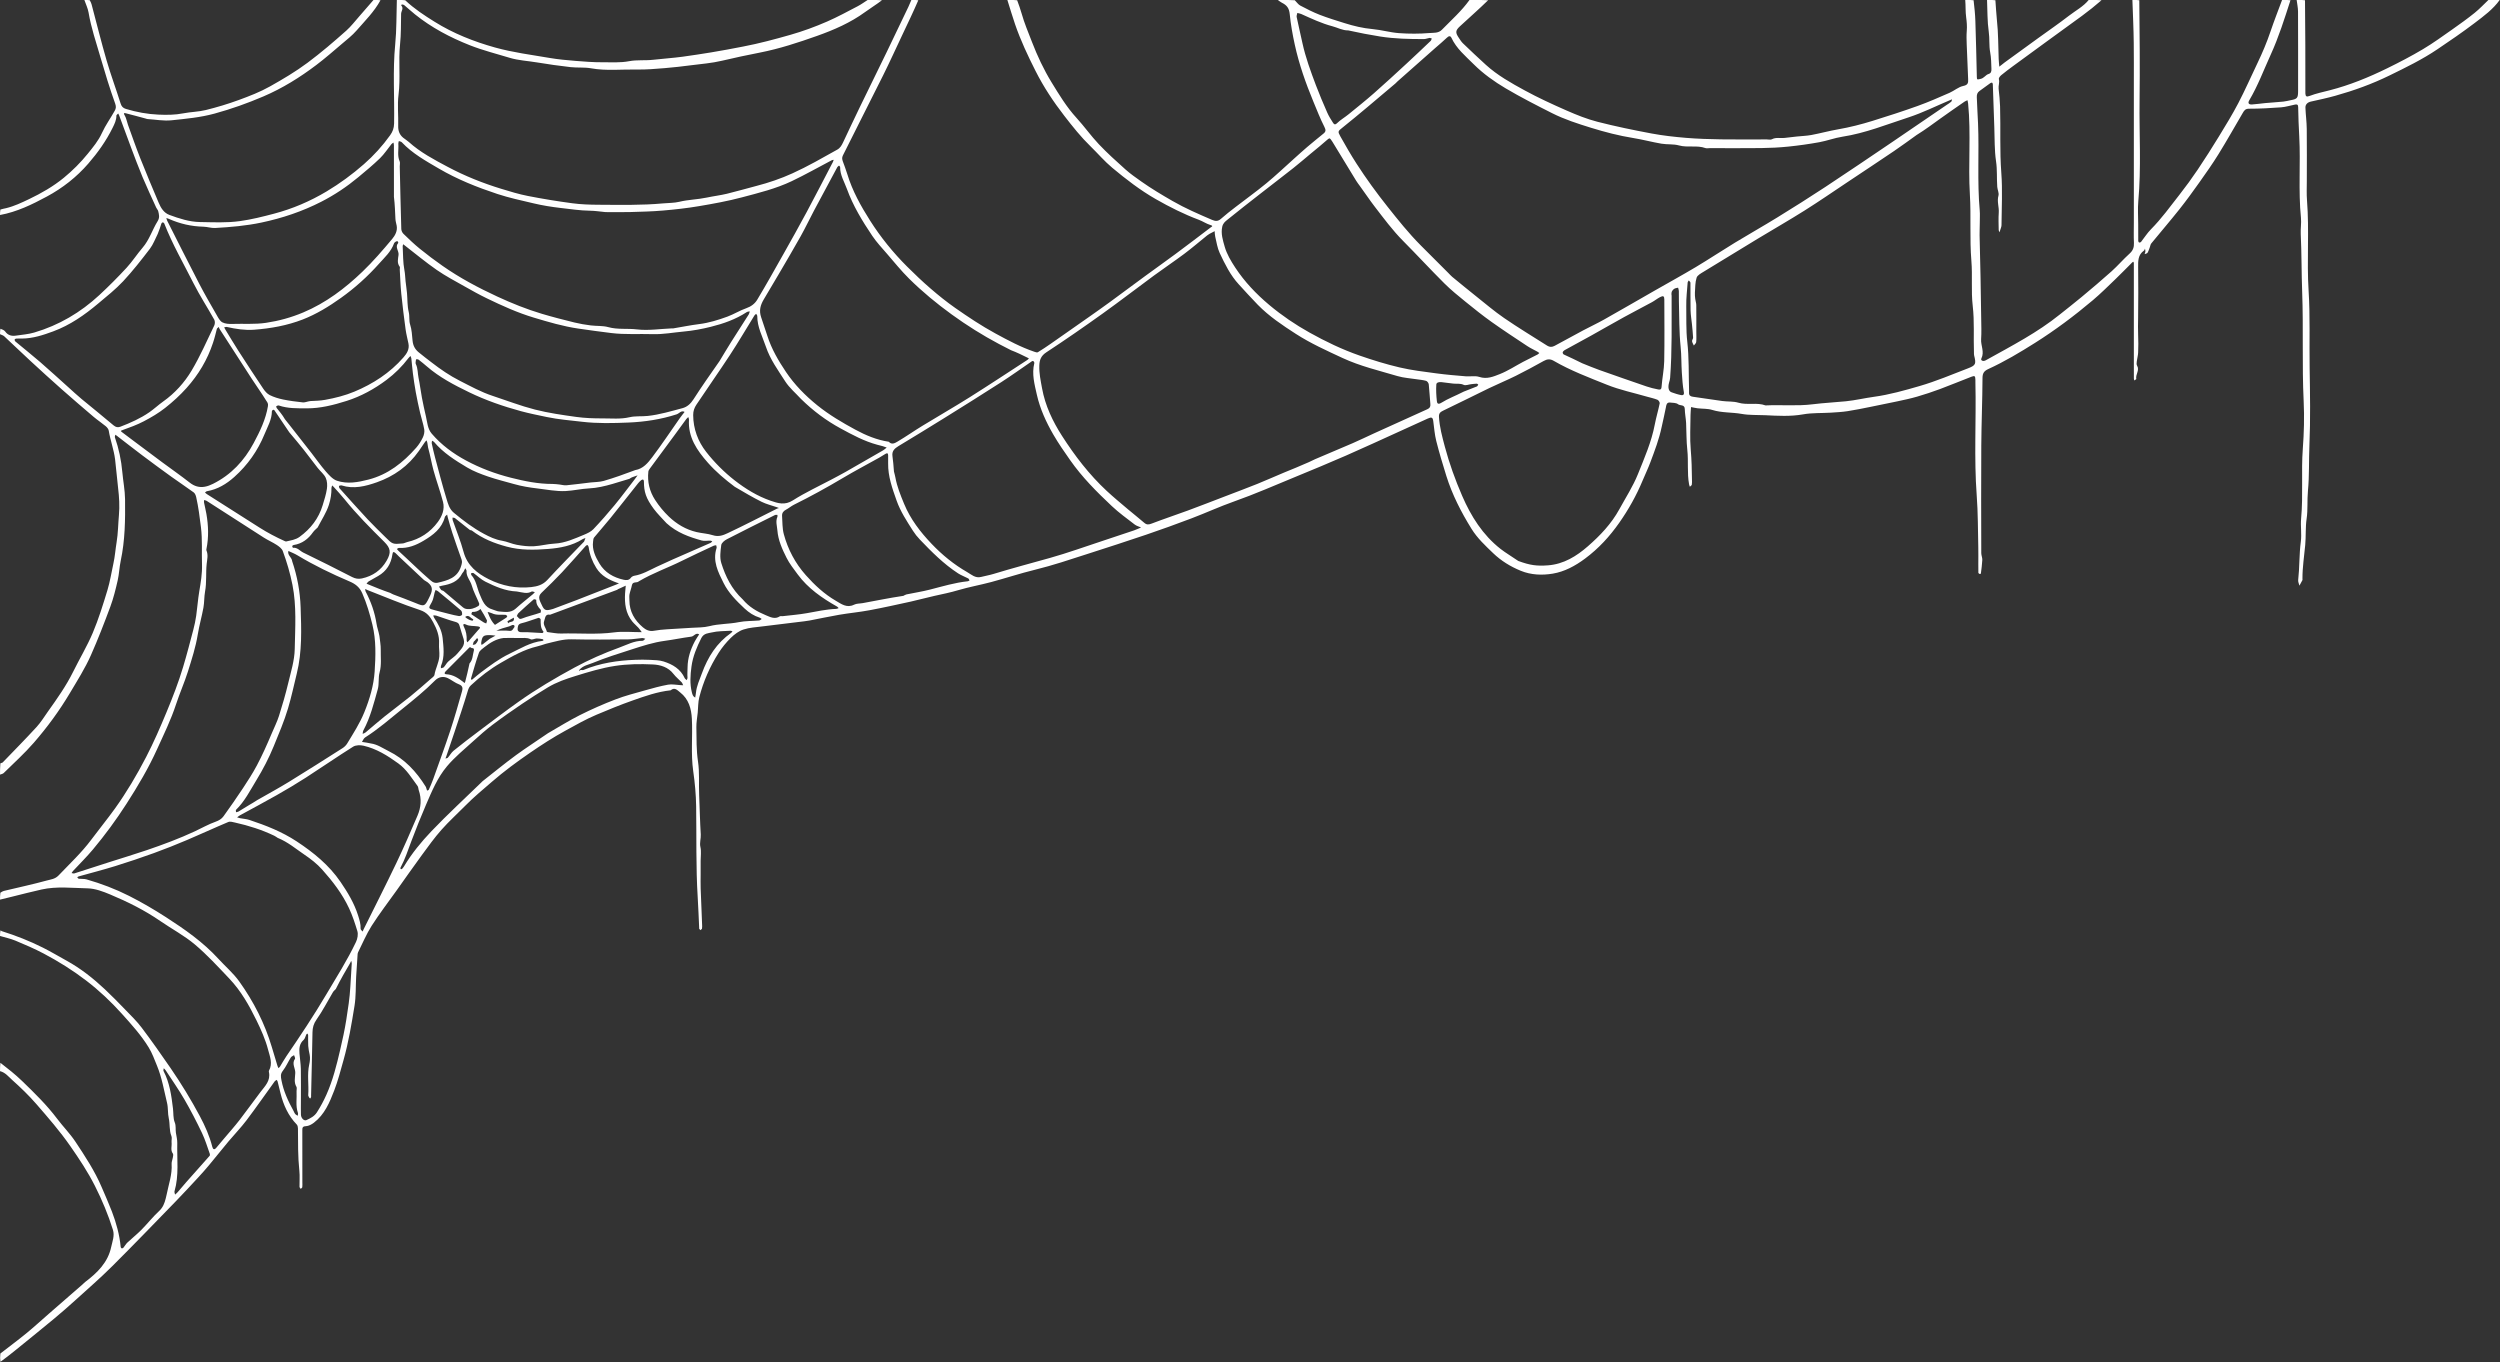 <?xml version="1.0" encoding="UTF-8" standalone="no"?><svg xmlns="http://www.w3.org/2000/svg" xmlns:xlink="http://www.w3.org/1999/xlink" clip-rule="evenodd" fill="#ffffff" fill-rule="evenodd" height="451.7" preserveAspectRatio="xMidYMid meet" stroke-linejoin="round" stroke-miterlimit="2" version="1" viewBox="0.1 1.0 829.0 451.7" width="829" zoomAndPan="magnify"><rect x="0.1" y="1.0" width="829.0" height="451.7" fill="#333333" stroke="none"/><g id="change1_1"><path d="M3439.5,782.75C3430.33,795.681 3417.38,805.124 3404.77,814.708C3388.2,827.3 3370.96,839.027 3353.71,850.689C3332.86,864.786 3310.26,875.77 3287.69,886.801C3263.76,898.498 3238.85,907.531 3213.24,914.677C3202.14,917.778 3190.83,920.195 3179.57,922.694C3175.19,923.665 3171.9,926.494 3172.09,931.097C3172.47,940.832 3173.8,950.542 3173.91,960.272C3174.19,984.269 3174.02,1008.27 3173.99,1032.27C3173.97,1041.05 3173.56,1049.95 3174.25,1058.59C3177.52,1099.98 3173.83,1141.49 3176.44,1182.76C3178.68,1218.21 3177.32,1253.57 3177.88,1288.96C3178.43,1324.28 3179.1,1359.67 3177.59,1394.94C3176.69,1416.12 3177.54,1437.4 3175.54,1458.42C3174.32,1471.23 3175.59,1484.05 3173.74,1496.6C3171.97,1508.7 3172.92,1520.79 3171.81,1532.79C3170.39,1548.24 3167.92,1563.58 3168,1579.15C3168,1579.82 3168.23,1580.6 3167.96,1581.13C3166.66,1583.71 3165.23,1586.22 3163.84,1588.75C3163.23,1586.17 3161.84,1583.5 3162.12,1581.02C3164.11,1563.5 3163.41,1545.82 3165.74,1528.28C3167.14,1517.8 3165.17,1506.91 3166.16,1496.33C3169.14,1464.29 3166.11,1432.1 3168.49,1400.18C3170.12,1378.38 3170.7,1356.61 3169.66,1334.99C3167.24,1284.81 3169.49,1234.6 3167.6,1184.48C3166.6,1157.95 3166.93,1131.43 3165.64,1104.97C3165.26,1097.4 3166.67,1090.01 3165.93,1082.62C3162.18,1045.27 3165.59,1007.78 3163.58,970.459C3162.86,957.061 3162.28,943.67 3162.1,930.264C3162.05,926.83 3160.56,926.271 3157.93,926.778C3151.47,928.026 3145.09,930.113 3138.58,930.609C3123.89,931.726 3109.14,932.519 3094.42,932.505C3089.49,932.501 3087.89,934.869 3086,938.092C3074.84,957.136 3064.02,976.386 3052.41,995.155C3044.15,1008.52 3035.04,1021.37 3025.94,1034.2C3017.13,1046.62 3008.18,1058.98 2998.7,1070.9C2986.07,1086.79 2972.82,1102.2 2959.96,1117.91C2958.85,1119.26 2958.66,1121.34 2957.99,1123.07C2957,1125.65 2956.24,1128.39 2954.82,1130.73C2954.19,1131.77 2952.2,1131.98 2950.82,1132.57C2951.22,1131.3 2951.84,1130.04 2951.93,1128.74C2952.01,1127.53 2951.53,1126.27 2951.29,1125.04C2950.82,1125.98 2950.6,1127.29 2949.84,1127.82C2941.67,1133.55 2941.83,1141.92 2941.92,1150.61C2942.16,1173.94 2942.21,1197.28 2941.88,1220.61C2941.77,1228.4 2941.54,1236.16 2941.91,1243.96C2942.3,1251.94 2942.22,1259.96 2941.91,1267.95C2941.76,1272.03 2940.54,1276.06 2940.05,1280.13C2939.82,1282.06 2939.49,1284.47 2940.39,1285.94C2944.32,1292.38 2938.11,1298.09 2939.35,1304.29C2939.45,1304.8 2937.61,1305.69 2936.66,1306.41C2936.44,1305.5 2936.03,1304.6 2936.03,1303.69C2935.99,1290.02 2936,1276.35 2936,1262.69L2936,1151.69C2936,1149.36 2936.05,1147.02 2935.97,1144.69C2935.95,1144.12 2935.5,1143.56 2935.25,1143C2934.78,1143.31 2934.24,1143.54 2933.85,1143.92C2926.09,1151.65 2918.48,1159.52 2910.59,1167.1C2900.39,1176.89 2890.35,1186.91 2879.55,1196.03C2854.31,1217.34 2827.9,1237.12 2799.92,1254.76C2779.17,1267.84 2758.13,1280.45 2735.79,1290.66C2730.24,1293.2 2727.8,1296.13 2727.77,1302.85C2727.62,1333.91 2726.29,1364.96 2726.09,1396.02C2725.76,1445.35 2725.97,1494.68 2726.07,1544.02C2726.08,1547.13 2727.63,1550.27 2727.49,1553.35C2727.2,1559.64 2726.27,1565.91 2725.5,1572.17C2725.47,1572.43 2724.24,1572.88 2723.84,1572.68C2723.12,1572.33 2722.11,1571.58 2722.08,1570.97C2721.92,1566.97 2722,1562.97 2722,1558.97C2722,1551.3 2722.16,1543.63 2721.97,1535.97C2721.39,1512.24 2721.59,1488.45 2719.81,1464.81C2715.93,1413.09 2719.22,1361.34 2718,1309.63C2717.97,1308.3 2718.03,1306.96 2717.99,1305.63C2717.84,1300.24 2717.15,1299.52 2712.52,1301.3C2698.14,1306.82 2683.93,1312.78 2669.5,1318.15C2659.09,1322.03 2648.53,1325.55 2637.86,1328.65C2628.89,1331.27 2619.7,1333.18 2610.55,1335.16C2598.29,1337.81 2585.99,1340.29 2573.69,1342.73C2563.2,1344.82 2552.72,1347.04 2542.16,1348.65C2534.51,1349.82 2526.74,1350.23 2519,1350.72C2506.29,1351.51 2493.33,1350.83 2480.89,1353.05C2463.42,1356.18 2445.97,1355.06 2428.69,1354.23C2417.99,1353.71 2407.02,1354.35 2396.54,1352.45C2383.07,1350.01 2369.21,1351.13 2355.91,1346.97C2349.59,1345 2342.52,1345.5 2335.81,1344.71C2332.76,1344.35 2329.76,1343.59 2326.74,1343.01C2326.49,1346.57 2326.05,1350.14 2326.03,1353.7C2325.96,1369.7 2324.94,1385.79 2326.32,1401.67C2327.51,1415.43 2327.86,1429.12 2327.99,1442.87C2328.01,1445.19 2328.23,1447.57 2327.79,1449.81C2327.57,1450.9 2326.03,1451.72 2325.09,1452.66C2324.72,1451.54 2324.23,1450.43 2324.02,1449.28C2321.17,1433.65 2323.32,1417.73 2321.61,1402.16C2320.24,1389.69 2320.54,1377.34 2319.94,1364.94C2319.62,1358.54 2318.24,1352.17 2318.12,1345.77C2318,1339.11 2311.8,1341.48 2308.83,1339.11C2306.23,1337.02 2301.66,1337.22 2297.91,1336.81C2292.96,1336.26 2292.67,1340.55 2292.1,1343.61C2290.44,1352.53 2288.2,1361.34 2286.36,1370.18C2282.87,1387.03 2276.8,1402.88 2270.83,1418.82C2267.6,1427.46 2263.57,1435.81 2260.01,1444.34C2251.49,1464.78 2240.76,1483.97 2228.04,1502.1C2214.81,1520.96 2199.66,1537.57 2180.92,1551.49C2167.21,1561.68 2152.64,1569.51 2136.51,1572.2C2122.1,1574.61 2106.8,1574.17 2092.45,1568.29C2078.29,1562.5 2065.48,1554.63 2054.51,1544.1C2043.71,1533.73 2032.7,1523.51 2024.66,1510.53C2010.42,1487.56 1998.16,1463.68 1990.06,1437.85C1985.06,1421.89 1980.26,1405.84 1976.16,1389.63C1973.92,1380.75 1973.27,1371.45 1972.03,1362.33C1971.33,1357.22 1969.76,1356.41 1964.65,1358.75C1951.48,1364.76 1938.3,1370.77 1925.11,1376.75C1900.69,1387.81 1876.37,1399.1 1851.81,1409.84C1828.96,1419.83 1805.91,1429.38 1782.84,1438.86C1754.64,1450.46 1726.73,1462.74 1697.93,1472.91C1678.2,1479.88 1659.12,1488.66 1639.55,1496.09C1618.8,1503.97 1597.91,1511.53 1576.9,1518.67C1550.3,1527.73 1523.53,1536.3 1496.78,1544.94C1472.62,1552.74 1448.58,1560.86 1423.85,1566.91C1403.69,1571.84 1383.93,1578.39 1363.88,1583.77C1348.82,1587.81 1333.4,1590.52 1318.47,1594.95C1307.66,1598.17 1296.71,1600.4 1285.74,1602.81C1274.79,1605.21 1263.98,1608.3 1253.03,1610.7C1234.06,1614.87 1215.08,1619.08 1195.99,1622.64C1182.26,1625.2 1168.29,1626.48 1154.51,1628.83C1140.89,1631.14 1127.39,1634.17 1113.8,1636.71C1108.8,1637.64 1103.7,1638.12 1098.64,1638.74C1082.14,1640.76 1065.62,1642.66 1049.13,1644.79C1040.32,1645.92 1031.21,1646.36 1022.9,1649.1C1016.57,1651.18 1010.56,1655.66 1005.71,1660.4C999.328,1666.65 993.508,1673.74 988.703,1681.28C976.673,1700.14 967.748,1720.55 962.168,1742.23C960.423,1749.01 960.679,1756.3 959.996,1763.36C959.346,1770.08 958.019,1776.81 958.13,1783.52C958.39,1799.26 958.039,1815.17 960.364,1830.64C962.691,1846.14 961.271,1861.48 961.965,1876.87C962.78,1894.92 963.034,1913 964.172,1931.03C964.541,1936.88 962.298,1942.36 963.698,1948.45C965.08,1954.47 964,1961.05 964,1967.38L964,1986.38C964,1992.72 963.819,1999.06 964.035,2005.38C964.597,2021.78 965.342,2038.16 965.989,2054.55C966.068,2056.55 966.235,2058.6 965.891,2060.53C965.741,2061.38 964.407,2062.02 963.611,2062.75C963.074,2062.09 962.495,2061.46 962.024,2060.76C961.87,2060.53 962.014,2060.11 961.998,2059.78C961.334,2045.72 960.841,2031.65 959.967,2017.61C957.374,1975.91 958.47,1934.16 957.823,1892.44C957.573,1876.31 956.115,1860.09 953.817,1844.12C950.356,1820.06 953.175,1795.96 951.93,1771.92C951.204,1757.9 947.62,1744.85 935.837,1735.63C931.989,1732.62 928.327,1727.98 922.698,1732.75C904.561,1734.67 887.539,1740.71 870.487,1746.72C853.618,1752.66 837.107,1759.4 820.624,1766.38C805.71,1772.68 791.812,1780.68 777.764,1788.36C761.074,1797.48 745.012,1807.88 729.32,1818.66C711.183,1831.12 693.46,1844.16 676.761,1858.64C664.431,1869.33 651.834,1879.67 640.376,1891.33C629.436,1902.47 617.771,1912.94 607.444,1924.61C597.741,1935.57 589.145,1947.55 580.47,1959.38C568.698,1975.43 557.316,1991.77 545.767,2007.98C534.218,2024.2 522.037,2040.01 511.338,2056.77C504.063,2068.17 498.853,2080.88 492.756,2093.03C492.346,2093.84 492.086,2094.8 492.024,2095.71C491.319,2106.1 490.594,2116.49 490.018,2126.88C489.277,2140.27 489.876,2153.86 487.741,2167.01C483.677,2192.04 479.542,2217.06 472.615,2241.63C468.658,2255.66 465.05,2269.82 459.833,2283.39C453.482,2299.91 446.575,2316.45 431.844,2327.72C428.747,2330.09 424.672,2332.29 420.952,2332.46C416.121,2332.68 415.926,2334.66 415.944,2338.37C416.054,2362.04 416,2385.7 416,2409.37C416,2411.7 416.198,2414.06 415.899,2416.36C415.785,2417.23 414.53,2417.96 413.795,2418.75C413.196,2417.82 412.098,2416.9 412.079,2415.96C411.936,2408.63 412.648,2401.22 411.875,2393.97C409.796,2374.49 410.084,2354.97 409.93,2335.45C409.916,2333.67 409.439,2331.39 408.289,2330.2C396.6,2318.11 389.993,2303.44 386.003,2287.39C384.651,2281.94 383.362,2276.48 381.969,2271.05C381.759,2270.23 381.139,2269.51 380.708,2268.75C379.805,2269.38 378.645,2269.82 378.038,2270.66C365.053,2288.6 352.43,2306.8 339.08,2324.47C331.471,2334.53 322.59,2343.63 314.476,2353.33C305.395,2364.18 296.605,2375.27 287.549,2386.15C282.761,2391.9 277.791,2397.51 272.705,2403C262.413,2414.11 252.141,2425.25 241.587,2436.11C212.681,2465.85 183.917,2495.73 154.53,2524.99C138.508,2540.95 121.423,2555.85 104.649,2571.03C94.538,2580.19 84.27,2589.18 73.774,2597.89C55.964,2612.67 37.938,2627.19 19.961,2641.76C13.704,2646.84 7.324,2651.76 0.5,2656.75C0,2653.08 0,2649.42 0.5,2645.25C12.612,2635.8 24.436,2627.12 35.776,2617.84C46.575,2609 56.86,2599.54 67.386,2590.37C82.798,2576.94 98.227,2563.53 113.639,2550.1C114.877,2549.02 115.961,2547.75 117.262,2546.77C133.853,2534.2 148.45,2520.06 152.977,2498.66C154.603,2490.97 157.894,2483.25 155.377,2475.17C148.864,2454.25 140.387,2434.05 130.54,2414.55C120.819,2395.3 108.893,2377.37 96.509,2359.59C82.331,2339.23 66.186,2320.69 50.05,2302.09C39.818,2290.3 28.471,2279.38 16.82,2268.96C11.755,2264.43 7.26,2258.5 0,2256.75C0,2253.08 0,2249.42 0.5,2245.25C10.813,2253.23 21.046,2261.28 30.349,2270.28C47.32,2286.72 64.267,2303.2 78.555,2322.18C86.654,2332.95 96.312,2342.62 103.731,2353.8C117.11,2373.96 130.473,2394.24 139.996,2416.67C144.686,2427.72 149.63,2438.67 153.929,2449.87C159.988,2465.66 164.439,2481.9 166.063,2498.83C166.128,2499.51 167.057,2500.56 167.682,2500.63C168.397,2500.72 169.443,2500.1 169.96,2499.47C171.771,2497.26 173.129,2494.61 175.176,2492.68C181.545,2486.68 188.447,2481.22 194.593,2475.01C202.892,2466.63 210.223,2457.24 218.857,2449.24C224.219,2444.28 226.351,2438.43 227.995,2431.93C228.454,2430.12 228.913,2428.3 229.272,2426.47C232.01,2412.49 237.087,2398.9 236.109,2384.28C235.928,2381.57 237.276,2378.79 237.7,2376.01C237.994,2374.07 238.759,2371.46 237.851,2370.23C234.24,2365.35 236.633,2360.02 236.061,2354.96C235.727,2352 236.888,2348.6 235.835,2346.04C232.586,2338.13 234.026,2329.68 232.185,2321.6C230.623,2314.76 231.501,2307.34 229.836,2300.53C225.636,2283.36 222.813,2265.8 216.014,2249.32C212.485,2240.77 209.454,2232.1 204.533,2224.07C194.072,2207.02 180.688,2192.3 167.457,2177.6C152.559,2161.06 136.329,2145.72 118.519,2132.1C100.042,2117.97 80.433,2105.69 59.939,2094.88C47.431,2088.28 34.367,2082.67 21.299,2077.23C14.483,2074.39 7.117,2072.87 0,2070.75C0,2068.42 0,2066.08 0.5,2063.25C1.473,2063.22 1.866,2063.95 2.432,2064.13C21.886,2070.23 40.822,2077.67 59.023,2086.83C70.088,2092.4 80.751,2098.76 91.606,2104.75C110.983,2115.43 128.214,2129.03 144.264,2144.12C153.931,2153.21 163.22,2162.71 172.436,2172.26C180.174,2180.28 188.272,2188.11 194.953,2196.96C208.648,2215.12 221.755,2233.74 234.629,2252.49C249.277,2273.83 262.777,2295.91 274.976,2318.76C282.116,2332.13 288.261,2345.93 292.031,2360.7C292.935,2364.24 294.702,2365.66 297.629,2362.13C301.137,2357.91 304.693,2353.72 308.229,2349.52C315.299,2341.12 322.651,2332.93 329.374,2324.26C339.294,2311.46 348.656,2298.23 358.469,2285.35C364.673,2277.21 372.484,2269.89 370.017,2258.11C369.884,2257.47 369.752,2256.64 370.037,2256.14C375.589,2246.28 371.157,2236.22 368.827,2227.18C365.244,2213.29 359.217,2199.85 352.878,2186.88C342.799,2166.26 331.46,2146.18 315.49,2129.41C300.136,2113.28 285.016,2096.71 268.037,2082.41C253.483,2070.16 236.301,2061.07 220.542,2050.21C198.984,2035.34 175.675,2023.76 151.655,2013.7C141.719,2009.54 130.868,2005.43 120.355,2005.22C99.347,2004.8 78.099,2002.17 57.209,2006.81C43.525,2009.84 29.96,2013.42 16.342,2016.75C10.895,2018.08 5.447,2019.42 0,2020.75C0,2017.75 0,2014.75 0.5,2011.25C2.393,2010.08 3.72,2009.14 5.189,2008.79C24.899,2004.06 44.746,1999.84 64.278,1994.47C69.7,1992.98 75.768,1992.51 80.457,1987.57C95.811,1971.4 112.205,1956.22 125.59,1938.23C136.235,1923.91 147.577,1910.11 157.981,1895.63C174.186,1873.07 188.281,1849.15 201.05,1824.52C211.397,1804.56 220.333,1783.92 228.98,1763.13C237.518,1742.59 245.53,1721.93 251.916,1700.67C257.001,1683.73 261.44,1666.6 265.945,1649.5C267.619,1643.14 268.991,1636.67 269.928,1630.17C271.524,1619.1 272.246,1607.89 274.112,1596.87C276.21,1584.48 278.317,1572.09 277.908,1559.53C277.351,1542.47 278.596,1525.47 276.465,1508.31C274.737,1494.4 272.997,1480.56 269.912,1466.89C269.386,1464.57 268.255,1461.74 266.464,1460.43C256.301,1452.99 245.75,1446.08 235.525,1438.71C222.145,1429.08 208.872,1419.3 195.692,1409.39C183.967,1400.58 172.433,1391.51 160.81,1382.57C160.124,1382.04 159.399,1381.56 158.692,1381.06C158.462,1382.3 157.717,1383.71 158.077,1384.74C163.49,1400.27 166.822,1416.11 168.284,1432.58C169.388,1445.02 171.891,1457.34 172.041,1469.93C172.379,1498.27 172.025,1526.52 166.09,1554.43C164.18,1563.42 163.909,1572.77 161.859,1581.71C159.093,1593.79 156.124,1605.93 151.832,1617.53C143.496,1640.04 134.8,1662.46 125.075,1684.4C117.034,1702.54 106.348,1719.36 96.195,1736.45C81.732,1760.79 65.073,1783.48 46.62,1804.75C33.769,1819.56 19.057,1832.77 5.055,1846.57C3.836,1847.77 1.707,1848.04 0,1848.75C0,1843.75 0,1838.75 0.5,1833.25C1.903,1832.51 3.111,1832.57 3.664,1832C19.27,1815.83 35.054,1799.83 50.24,1783.28C56.194,1776.79 60.844,1769.09 65.989,1761.87C78.517,1744.29 90.999,1726.7 100.6,1707.24C109.479,1689.23 119.924,1671.92 127.702,1653.48C135.712,1634.48 141.808,1614.62 147.823,1594.86C151.453,1582.93 153.298,1570.45 156.011,1558.24C158.16,1548.57 158.813,1538.65 160.419,1528.98C162.488,1516.51 162.495,1503.98 163.619,1491.54C164.725,1479.31 163.971,1466.85 162.466,1454.36C160.893,1441.32 159.97,1428.16 158.33,1415.05C156.637,1401.51 151.774,1388.87 149.617,1375.54C149.252,1373.29 147.311,1370.91 145.453,1369.36C140.079,1364.88 134.173,1361.03 128.84,1356.51C114.005,1343.91 99.236,1331.24 84.666,1318.34C70.22,1305.56 55.96,1292.56 41.782,1279.48C29.677,1268.31 17.849,1256.84 5.768,1245.64C4.254,1244.24 1.942,1243.69 0,1242.75C0,1240.42 0,1238.08 0.5,1235.25C3.081,1236.16 5.752,1237.15 7.129,1239.07C10.911,1244.35 15.96,1245.6 21.846,1244.72C30.29,1243.46 38.959,1242.87 47.084,1240.47C80.989,1230.47 110.777,1212.92 136.637,1188.95C149.579,1176.95 162.069,1164.41 174.046,1151.45C182.047,1142.79 188.463,1132.69 196.171,1123.73C205.517,1112.88 209.468,1099.14 216.831,1087.32C220.012,1082.22 218.767,1078.13 217.68,1073.54C217.269,1071.8 215.729,1070.37 214.963,1068.68C208.608,1054.65 202.03,1040.72 196.081,1026.52C190.372,1012.89 185.246,999.018 180.024,985.191C174.582,970.782 169.339,956.297 163.988,941.853C163.635,940.899 163.104,940.012 162.656,939.094C161.771,940.06 160.114,941.035 160.125,941.991C160.196,948.23 157.515,953.528 154.879,958.863C146.03,976.766 134.505,992.979 121.52,1007.95C105.407,1026.54 86.216,1041.63 64.451,1053.35C43.961,1064.38 23.151,1074.51 0,1078.75C0,1076.42 0,1074.08 0.5,1071.25C3.467,1070.28 5.958,1069.92 8.396,1069.33C19.558,1066.65 29.818,1061.74 40.124,1056.82C57.055,1048.73 73.325,1039.36 87.753,1027.55C99.743,1017.74 110.935,1006.55 120.666,994.509C127.842,985.626 135.356,976.7 140.266,965.852C145.1,955.174 152.179,945.529 157.88,935.214C159.36,932.537 160.062,929.958 158.555,925.756C150.958,904.579 144.383,883.014 138.097,861.396C132.21,841.152 125.367,821.156 121.848,800.242C120.84,794.253 118,788.572 116,782.75C118.333,782.75 120.667,782.75 123.5,783.25C124.667,785.471 125.502,787.147 125.975,788.92C132.856,814.7 139.237,840.625 146.679,866.241C152.439,886.067 159.694,905.453 165.855,925.169C167.179,929.406 169.158,931.571 173.265,932.816C187.844,937.234 202.74,939.971 217.907,940.632C229.288,941.128 240.688,941.13 252.049,938.882C262.326,936.849 273.047,936.828 283.173,934.316C298.446,930.526 313.608,925.984 328.38,920.569C343.083,915.179 357.9,909.476 371.485,901.814C389.15,891.851 406.649,881.572 423.091,869.304C441.698,855.422 459.214,840.415 476.477,825.048C483.012,819.231 488.399,812.111 494.22,805.506C500.865,797.966 507.411,790.339 514,782.75C517,782.75 520,782.75 523.5,783.25C514.887,799.077 502.189,811.536 490.622,824.853C484.667,831.709 477.326,837.404 470.356,843.323C458.814,853.126 447.394,863.119 435.333,872.253C412.662,889.421 388.669,904.368 362.349,915.621C340.404,925.004 318.174,932.933 295.085,939.248C275.574,944.585 255.821,946.346 236.064,948.426C225.2,949.57 213.987,947.431 202.935,946.725C202.027,946.667 201.144,946.239 200.246,945.998C191.249,943.58 182.272,941.082 173.234,938.83C171.661,938.438 169.151,937.789 171.446,941.522C173.806,945.361 174.442,950.233 176.019,954.585C181.587,969.94 186.914,985.392 192.93,1000.57C201.097,1021.18 209.699,1041.62 218.361,1062.02C221.362,1069.09 225.478,1075.84 233.07,1078.64C246.574,1083.63 260.557,1088.19 274.884,1088.42C293.235,1088.71 311.601,1089.72 330.095,1087.15C346.091,1084.93 361.456,1081.04 376.952,1076.95C402.568,1070.19 426.62,1059.88 449.265,1046.36C467.522,1035.45 484.696,1022.84 500.666,1008.84C514.192,996.978 526.332,983.631 536.836,968.916C540.223,964.17 542.086,959.329 542.214,953.063C542.959,916.68 540.171,880.283 543.761,843.885C545.759,823.63 545.333,803.136 546,782.75C549.667,782.75 553.333,782.75 557.5,783.25C570.062,795.143 583.859,804.085 597.887,812.845C623.806,829.032 652.031,840.154 681.091,848.275C705.53,855.104 731.004,858.329 756.108,862.636C767.764,864.636 779.606,865.701 791.407,866.672C803.758,867.688 816.164,868.655 828.54,868.589C840.917,868.523 853.255,869.483 865.747,867.097C876.492,865.045 887.751,866.444 898.871,865.155C912.257,863.603 925.738,862.782 939.162,860.965C952.37,859.177 965.497,857.096 978.649,854.974C993.275,852.613 1007.77,849.771 1022.31,847C1044.41,842.789 1066.01,836.976 1087.59,830.82C1104.84,825.902 1121.62,819.698 1138,812.58C1152.4,806.317 1166.24,798.717 1180.2,791.451C1185.01,788.948 1189.41,785.673 1194,782.75C1200.33,782.75 1206.67,782.75 1213.5,783.25C1206.15,788.936 1198.07,793.819 1190.48,799.367C1170.25,814.163 1147.36,824.079 1124.15,832.318C1098.5,841.425 1072.56,849.978 1045.54,855.277C1028.16,858.685 1010.67,862.357 993.354,866.487C979.496,869.791 965.097,870.893 950.904,872.706C938.819,874.251 926.708,875.7 914.567,876.672C901.874,877.688 889.116,878.828 876.412,878.582C855.358,878.176 834.248,880.686 813.221,876.902C804.002,875.243 794.503,876.35 785.023,875.274C769.461,873.507 754.004,871.339 738.574,868.767C726.085,866.685 713.159,866.1 701.165,862.436C682.88,856.849 664.328,852.266 646.375,845.155C619.143,834.367 593.78,820.98 570.986,802.687C565.93,798.629 561.189,794.18 556.198,790.038C555.35,789.334 553.976,789.204 552.811,789.006C552.635,788.976 551.913,790.39 552.053,790.531C555.875,794.377 551.929,798.157 551.864,801.922C551.623,815.986 551.864,829.992 550.396,844.129C548.018,867.022 551.199,890.184 548.324,913.287C546.568,927.4 548.276,941.916 547.879,956.236C547.692,962.957 549.665,968.247 554.727,972.434C557.168,974.454 559.994,976.026 562.334,978.146C578.33,992.634 597.317,1002.58 616.098,1012.57C639.52,1025.04 664.181,1034.9 689.583,1042.68C701.746,1046.41 713.987,1050.14 726.445,1052.58C746.607,1056.53 766.918,1059.86 787.282,1062.58C799.213,1064.17 811.366,1064.59 823.425,1064.65C853.153,1064.81 882.908,1065.5 912.58,1062.75C919.967,1062.07 927.571,1062.29 934.7,1060.56C947.098,1057.54 959.857,1057.46 972.266,1054.8C981.499,1052.83 990.931,1051.73 1000.1,1049.53C1013.69,1046.27 1027.09,1042.27 1040.62,1038.78C1057.71,1034.36 1074.33,1028.71 1090.41,1021.39C1111.57,1011.75 1131.68,1000.18 1151.93,988.843C1156.21,986.448 1158.11,982.774 1160.01,978.775C1167.53,962.893 1174.96,946.97 1182.63,931.157C1195.01,905.616 1207.6,880.179 1219.98,854.642C1230.07,833.834 1240.02,812.952 1249.98,792.083C1251.44,789.029 1252.67,785.864 1254,782.75C1257,782.75 1260,782.75 1263.5,783.25C1256.69,799.059 1249.35,814.354 1242.08,829.681C1233.09,848.621 1224.48,867.744 1215.14,886.511C1196.98,923.007 1178.37,959.274 1160.25,995.785C1159.22,997.844 1157.95,1000.25 1159.38,1004.23C1161.56,1010.26 1163.94,1016.39 1165.82,1022.58C1172.82,1045.65 1184.47,1066.5 1197.2,1086.54C1211.68,1109.33 1228.74,1130.4 1247.92,1149.55C1258.39,1160.01 1269.14,1170.24 1280.35,1179.91C1291.24,1189.3 1302.49,1198.39 1314.27,1206.62C1332.19,1219.14 1350.35,1231.26 1369.65,1241.76C1387.07,1251.23 1404.43,1260.56 1423.24,1266.94C1424.76,1267.45 1426.91,1268.22 1427.98,1267.57C1434.14,1263.82 1440.14,1259.78 1446.06,1255.66C1463.66,1243.4 1481.23,1231.08 1498.77,1218.74C1508.33,1212.01 1517.89,1205.29 1527.33,1198.38C1543.46,1186.58 1559.46,1174.59 1575.59,1162.77C1589.37,1152.66 1603.35,1142.8 1617.08,1132.62C1633.43,1120.49 1649.63,1108.16 1665.83,1095.83C1666.82,1095.07 1670.1,1093.91 1665.49,1092.55C1659.94,1090.91 1654.97,1087.39 1649.5,1085.34C1628.89,1077.63 1609.37,1067.81 1590.26,1056.9C1568.69,1044.57 1549.2,1029.48 1530.26,1013.69C1519.6,1004.8 1510.51,994.033 1500.51,984.318C1487.2,971.385 1475.73,956.938 1464.4,942.294C1449.38,922.889 1435.92,902.575 1424.85,880.654C1414.28,859.721 1404.28,838.544 1396.65,816.338C1392.84,805.232 1389.54,793.952 1386,782.75C1390.33,782.75 1394.67,782.75 1399.5,783.25C1401.88,789.635 1403.94,795.471 1405.62,801.415C1409.39,814.809 1414.84,827.558 1419.83,840.512C1427.3,859.891 1436.09,878.645 1446.87,896.246C1457.24,913.184 1467.56,930.281 1481.16,945.118C1491.83,956.757 1500.97,969.811 1511.82,981.268C1523.35,993.455 1535.86,1004.75 1548.39,1015.95C1555.24,1022.08 1562.87,1027.39 1570.4,1032.7C1584.17,1042.42 1598.6,1051.04 1613.24,1059.46C1630.75,1069.54 1649.09,1077.45 1667.53,1085.38C1672.12,1087.35 1675.77,1087.71 1679.88,1084.05C1686.32,1078.29 1693.22,1073.02 1700.07,1067.72C1714.18,1056.81 1728.72,1046.42 1742.47,1035.07C1755.55,1024.29 1767.84,1012.57 1780.49,1001.26C1786.57,995.832 1792.57,990.309 1798.77,985.032C1806.12,978.782 1813.67,972.755 1821.12,966.624C1824.4,963.932 1824.37,961.688 1822.25,957.523C1816.55,946.291 1811.94,934.494 1807.12,922.83C1796.57,897.342 1787.42,871.522 1781.5,844.377C1778.46,830.481 1775.93,816.476 1774.58,802.54C1773.74,793.864 1770.38,790.011 1763.78,786.704C1761.71,785.668 1759.92,784.083 1758,782.75C1765.67,782.75 1773.33,782.75 1781.5,783.25C1784.31,786.063 1786.25,789.097 1789.01,790.556C1797.72,795.151 1806.53,799.685 1815.69,803.251C1826.88,807.609 1838.42,811.1 1849.89,814.713C1862.48,818.68 1875.21,821.746 1888.49,822.941C1900.73,824.042 1912.75,827.631 1924.99,828.517C1938.89,829.525 1953,829.519 1966.88,828.37C1972.4,827.913 1979.1,828.822 1983.89,823.897C1996.92,810.484 2011.05,798.088 2022,782.75C2030.33,782.75 2038.67,782.75 2047.5,783.25C2034.88,795.534 2021.66,807.2 2008.69,819.153C2002.43,824.926 2002.37,827.877 2007.14,834.868C2008.93,837.486 2010.58,840.312 2012.84,842.478C2023.28,852.503 2033.78,862.473 2044.51,872.194C2060.47,886.667 2079.23,897.156 2097.94,907.359C2116.6,917.53 2135.99,926.439 2155.47,934.979C2169.27,941.031 2183.44,946.741 2197.99,950.483C2222.53,956.791 2247.4,961.898 2272.31,966.575C2287.97,969.515 2303.91,971.276 2319.8,972.603C2335.8,973.939 2351.89,974.413 2367.95,974.668C2388.94,975.002 2409.94,974.75 2430.94,974.75C2433.27,974.75 2436.05,975.571 2437.86,974.597C2443.48,971.567 2449.37,973.313 2455.1,972.731C2460.84,972.15 2466.55,971.372 2472.28,970.762C2478.99,970.046 2485.81,969.89 2492.42,968.648C2504.72,966.338 2516.82,962.992 2529.14,960.856C2545.17,958.075 2560.88,954.058 2576.36,949.262C2597.3,942.776 2618.17,936.022 2638.8,928.614C2653.56,923.312 2667.95,916.938 2682.34,910.665C2688.85,907.832 2694.64,902.529 2701.32,901.187C2708.02,899.842 2708.21,896.62 2708,891.76C2707.33,875.925 2706.59,860.092 2706.04,844.253C2705.82,837.928 2705.59,831.555 2706.12,825.267C2706.63,819.109 2706.1,812.619 2705.31,807.015C2704.16,798.842 2704.74,790.8 2704,782.75C2707.67,782.75 2711.33,782.75 2715.5,783.25C2716.67,793.104 2717.64,802.449 2717.94,811.815C2718.78,837.436 2719.38,863.065 2719.96,888.694C2720.06,893.182 2720.62,892.412 2724.88,891.549C2730.05,890.501 2731.87,886 2736.12,884.726C2739.49,883.717 2740.17,881.156 2740.05,877.896C2739.76,870.162 2739.76,862.532 2738.3,854.76C2736.59,845.629 2737.74,836.148 2736.37,826.699C2734.29,812.236 2734.67,797.418 2734,782.75C2737.67,782.75 2741.33,782.75 2745.5,783.25C2746.32,792.824 2746.6,801.833 2747.62,810.938C2749.59,828.5 2749.31,846.311 2750.02,864.016C2750.17,867.563 2750.59,871.098 2750.89,874.639C2753.38,872.676 2755.8,870.628 2758.36,868.764C2773.7,857.589 2789.07,846.445 2804.44,835.312C2818.53,825.111 2832.9,815.278 2846.64,804.63C2855.86,797.485 2866.48,792.03 2874,782.75C2879.67,782.75 2885.33,782.75 2891.5,783.25C2882.9,790.75 2873.92,797.908 2864.68,804.715C2848.12,816.919 2831.39,828.895 2814.76,840.999C2799.91,851.809 2785.06,862.635 2770.26,873.516C2764.62,877.662 2758.99,881.849 2753.6,886.301C2751.99,887.625 2749.84,890.292 2750.24,891.685C2751.57,896.315 2749.44,900.613 2749.94,905.097C2750.83,913.126 2751.69,921.185 2751.94,929.251C2752.88,959.733 2751.32,990.21 2753.64,1020.74C2755.45,1044.59 2754.06,1068.69 2753.91,1092.68C2753.9,1095.07 2752.67,1097.46 2752,1099.85C2751.75,1100.74 2751.48,1101.63 2751.22,1102.53C2750.82,1101.51 2750.07,1100.5 2750.05,1099.48C2749.96,1091.49 2749.55,1083.46 2750.13,1075.51C2750.69,1067.69 2747.48,1060.12 2749.72,1052.09C2750.72,1048.5 2748.36,1044.08 2748.06,1040C2747.2,1028.29 2748.17,1016.63 2746.39,1004.79C2744.11,989.535 2744.6,973.857 2744.02,958.358C2743.28,938.98 2742.67,919.597 2742,900.216C2741.99,899.884 2742.02,899.549 2742,899.217C2741.79,896.292 2740.39,895.972 2738.21,897.543C2733.34,901.063 2728.49,904.63 2723.61,908.13C2720.64,910.25 2719.8,913.007 2719.92,916.641C2720.32,928.711 2721.11,940.779 2721.62,952.807C2723.3,992.582 2720.36,1032.47 2723.93,1072.25C2724.46,1078.2 2723.93,1084.24 2724.02,1090.23C2724.11,1095.68 2723.59,1101.08 2723.75,1106.58C2724.89,1144.93 2725.36,1183.31 2725.98,1221.68C2726.13,1231.01 2726.47,1240.37 2725.86,1249.66C2725.29,1258.48 2730.73,1267.04 2726.22,1276.11C2724.86,1278.86 2728.53,1280.72 2732.15,1278.71C2750.04,1268.79 2768.05,1259.07 2785.66,1248.66C2802.45,1238.73 2818.76,1228 2834.01,1215.75C2844,1207.72 2854.16,1199.89 2864,1191.68C2877.91,1180.06 2891.81,1168.4 2905.29,1156.29C2913.95,1148.51 2921.58,1139.58 2930.22,1131.77C2934.87,1127.56 2936.41,1123.14 2936.12,1117.09C2935.67,1107.78 2936,1098.44 2936,1089.11L2936,895.207C2936,886.211 2935.98,877.216 2936.01,868.22C2936.04,859.444 2935.95,850.66 2935.86,841.893C2935.65,822.174 2934.67,802.464 2934,782.75C2937,782.75 2940,782.75 2943.5,783.25C2944,829.69 2944.46,875.635 2943.87,921.567C2943.28,967.564 2946.29,1013.6 2942.14,1059.57C2941.19,1070.14 2942,1080.86 2942,1091.52C2942,1099.17 2941.96,1106.83 2942.06,1114.49C2942.07,1115.25 2942.75,1116.47 2943.35,1116.63C2944.09,1116.83 2945.39,1116.39 2945.88,1115.78C2950.44,1110.04 2954.33,1103.67 2959.45,1098.51C2974.04,1083.79 2986.1,1067.04 2998.8,1050.81C3007.58,1039.61 3015.97,1028.08 3023.91,1016.27C3034.02,1001.24 3043.72,985.93 3053.17,970.476C3062.39,955.383 3071.67,940.268 3079.84,924.597C3089.23,906.588 3097.38,887.933 3106.17,869.606C3112.96,855.433 3119.06,841.008 3124.09,826.088C3129.01,811.511 3134.67,797.186 3140,782.75C3143.67,782.75 3147.33,782.75 3151.5,783.25C3143.27,808.763 3135.34,834.007 3124.28,858.241C3114.68,879.272 3106.64,901.001 3094.79,920.978C3092.61,924.647 3093.89,926.902 3098.48,926.664C3104.55,926.348 3110.58,925.322 3116.64,924.773C3125.02,924.015 3133.43,923.528 3141.8,922.696C3145.22,922.356 3148.58,921.39 3151.97,920.755C3160.96,919.075 3162,917.769 3162,907.862C3162,871.546 3162.08,835.229 3161.91,798.914C3161.89,793.523 3160.67,788.138 3160,782.75C3163.67,782.75 3167.33,782.75 3171.5,783.25C3172,824.355 3172,864.96 3172,905.565C3172,907.562 3171.89,909.566 3172.02,911.554C3172.28,915.427 3173.39,916.61 3177.79,914.927C3186.73,911.51 3196.24,909.518 3205.46,907.148C3233.15,900.028 3259.31,889.3 3284.8,876.792C3301.43,868.631 3317.92,860.042 3333.83,850.577C3347.84,842.247 3361.07,832.594 3374.44,823.225C3384.81,815.954 3395.11,808.523 3404.97,800.587C3411.73,795.154 3417.69,788.73 3424,782.75C3429,782.75 3434,782.75 3439.5,782.75M799,1704.75C800.331,1704.75 801.833,1705.16 802.968,1704.69C825.736,1695.24 849.658,1691.71 874.073,1690.79C880.719,1690.54 887.398,1690.47 894.035,1690.83C900.417,1691.17 907.078,1691.18 913.061,1693.08C925.386,1697 936.325,1703.33 942.058,1715.97C942.564,1717.08 943.881,1717.83 944.821,1718.75C945.214,1717.62 946.021,1716.45 945.928,1715.36C945.522,1710.57 945.975,1705.8 946.023,1701.03C946.15,1688.22 950.151,1676.45 956.04,1665.26C957.778,1661.96 959.996,1658.91 961.994,1655.74C957.299,1652.9 955.036,1658.42 951.105,1658.91C938.897,1660.47 926.822,1663.05 914.622,1664.68C899.085,1666.75 884.297,1671.58 869.506,1676.34C851.324,1682.19 833.034,1687.9 815.397,1695.14C809.534,1697.55 802.131,1698.63 797,1704.75C796.951,1705.37 796.902,1705.99 796.854,1706.6C797.236,1705.99 797.618,1705.37 799,1704.75M1955,1120.75C1967.73,1133.48 1980.45,1146.2 1993.18,1158.93C1994.83,1160.58 1996.35,1162.38 1998.14,1163.85C2008.82,1172.62 2019.48,1181.4 2030.29,1190C2043.3,1200.34 2055.97,1211.2 2069.64,1220.58C2088.96,1233.85 2109.05,1245.99 2128.84,1258.56C2132.15,1260.66 2135.5,1260.71 2139.09,1258.73C2152.09,1251.55 2165.16,1244.48 2178.28,1237.51C2187.82,1232.44 2197.66,1227.89 2207.07,1222.59C2230.6,1209.34 2253.95,1195.78 2277.39,1182.37C2295.97,1171.75 2314.76,1161.47 2333.13,1150.49C2351.35,1139.6 2369.04,1127.84 2387.18,1116.8C2406.57,1105 2426.36,1093.86 2445.69,1081.95C2467.77,1068.35 2489.72,1054.52 2511.38,1040.26C2542.06,1020.04 2572.46,999.407 2602.89,978.822C2628.16,961.73 2653.3,944.45 2678.5,927.254C2680.57,925.836 2682.8,924.584 2684.67,922.937C2685.44,922.258 2685.48,920.738 2685.85,919.6C2684.91,919.976 2683.96,920.336 2683.02,920.73C2664.01,928.734 2645.44,938.075 2625.9,944.441C2595.88,954.221 2566.43,966.185 2534.89,971.036C2524.17,972.686 2513.82,976.674 2503.12,978.615C2489.05,981.166 2474.85,983.162 2460.63,984.625C2448.31,985.893 2435.88,986.5 2423.49,986.661C2399.84,986.968 2376.18,986.75 2352.52,986.75C2350.52,986.75 2348.33,987.297 2346.55,986.662C2334.72,982.418 2322.18,986.349 2310.12,983.02C2302.47,980.907 2293.99,981.972 2286.06,980.624C2273.09,978.423 2260.33,974.953 2247.35,972.858C2227.57,969.667 2208.28,964.671 2189.19,958.754C2170.92,953.091 2152.65,947.258 2135.56,938.636C2114.03,927.775 2092.5,916.778 2071.75,904.525C2055.88,895.153 2040.73,884.332 2027.57,871.211C2016.35,860.029 2003.95,849.805 1997.03,834.915C1995.58,831.801 1993.3,832.394 1990.81,834.795C1985.67,839.751 1980.11,844.273 1974.75,849.007C1957.43,864.312 1940.12,879.628 1922.81,894.953C1921.82,895.835 1920.98,896.903 1919.97,897.761C1907.15,908.615 1894.35,919.496 1881.45,930.269C1870.09,939.764 1858.73,949.27 1847.15,958.498C1841.04,963.365 1840.33,963.634 1844.09,970.345C1851.23,983.092 1858.53,995.783 1866.45,1008.06C1879.67,1028.57 1893.99,1048.27 1909.22,1067.43C1923.54,1085.44 1937.78,1103.41 1955,1120.75M1801,1418.75C1803.78,1417.42 1806.52,1415.98 1809.36,1414.77C1826.63,1407.4 1843.97,1400.19 1861.19,1392.71C1871.08,1388.41 1880.76,1383.65 1890.58,1379.19C1914.97,1368.09 1939.36,1356.99 1963.8,1346.03C1967.15,1344.53 1968.44,1342.6 1968.07,1338.89C1967.18,1329.86 1966.85,1320.77 1965.85,1311.75C1965.65,1309.97 1963.78,1307.41 1962.17,1306.94C1957.95,1305.7 1953.45,1305.44 1949.07,1304.75C1940.31,1303.37 1931.29,1302.89 1922.87,1300.39C1897.43,1292.82 1871.6,1286.82 1847.21,1275.5C1825.31,1265.33 1803.29,1255.39 1783.05,1242.37C1764.59,1230.48 1746.16,1218.16 1730.64,1202.31C1721.69,1193.16 1713.13,1183.61 1704.46,1174.19C1692.84,1161.58 1685.39,1146.32 1678.21,1131.08C1674.96,1124.17 1673.9,1116.2 1672.06,1108.66C1671.45,1106.19 1671.49,1103.55 1671.24,1100.99C1668.83,1102.24 1666.39,1103.46 1664.01,1104.77C1662.91,1105.37 1661.87,1106.09 1660.89,1106.88C1650.4,1115.34 1640.16,1124.15 1629.38,1132.23C1615.74,1142.46 1601.53,1151.93 1587.79,1162.03C1564.25,1179.33 1541.14,1197.2 1517.39,1214.19C1491.79,1232.51 1465.92,1250.49 1439.58,1267.74C1432.27,1272.53 1430.27,1278.22 1430,1285.78C1429.62,1296.44 1431.86,1306.7 1433.76,1317.15C1438.13,1341.16 1448.38,1362.62 1461.28,1382.73C1478.87,1410.13 1498.67,1435.98 1522.64,1458.28C1532.13,1467.11 1542.15,1475.37 1552.05,1483.75C1559.41,1490 1567.08,1495.87 1574.34,1502.22C1577.81,1505.26 1580.57,1504.87 1584.71,1503.28C1601.1,1496.98 1617.81,1491.49 1634.28,1485.41C1651.62,1479.01 1668.83,1472.28 1686.08,1465.67C1700.74,1460.05 1715.46,1454.56 1730.03,1448.7C1742.31,1443.76 1754.36,1438.27 1766.59,1433.2C1777.68,1428.6 1788.86,1424.22 1801,1418.75M2637,968.75C2626.7,976.083 2616.55,983.621 2606.09,990.707C2585.03,1004.96 2563.83,1018.99 2542.66,1033.08C2522.82,1046.29 2503.19,1059.86 2483.01,1072.56C2461.69,1085.99 2439.79,1098.52 2418.22,1111.56C2393.42,1126.56 2368.66,1141.62 2343.99,1156.82C2340.38,1159.05 2335.49,1161.6 2334.39,1165.02C2332.35,1171.42 2332.54,1178.56 2332.06,1185.41C2331.86,1188.32 2332.17,1191.29 2332.5,1194.21C2332.83,1197.02 2333.89,1199.78 2333.93,1202.57C2334.09,1214.9 2334,1227.23 2334,1239.57C2334,1244.23 2334.3,1248.92 2333.84,1253.55C2333.68,1255.24 2331.73,1256.75 2330.6,1258.35C2329.73,1256.38 2328.4,1254.46 2328.15,1252.41C2327.95,1250.83 2329.64,1249.05 2329.55,1247.41C2329.24,1241.29 2328.59,1235.19 2327.99,1229.09C2327.37,1222.7 2326.24,1216.32 2326.09,1209.92C2325.79,1197.26 2326.06,1184.6 2325.9,1171.93C2325.88,1170.86 2324.4,1169.81 2323.6,1168.75C2323.07,1169.75 2322.14,1170.71 2322.06,1171.74C2321.3,1182.46 2319.96,1193.19 2320.16,1203.9C2320.48,1220.29 2319.67,1236.61 2321.55,1253.11C2324.04,1274.96 2323.34,1297.17 2323.99,1319.22C2324.03,1320.55 2324.05,1321.89 2323.99,1323.22C2323.83,1326.89 2325.67,1328.32 2329.21,1328.81C2342.74,1330.66 2356.21,1332.89 2369.74,1334.69C2377.08,1335.67 2384.85,1334.93 2391.82,1337C2404.18,1340.69 2417.12,1336.29 2429.23,1340.75C2450.93,1339.69 2472.63,1341.9 2494.43,1339.15C2509.42,1337.26 2524.64,1336.59 2539.75,1335.06C2552.77,1333.74 2565.39,1330.69 2578.25,1328.93C2599.74,1326 2620.55,1320.08 2641.18,1314.09C2663.9,1307.49 2685.85,1298.16 2707.99,1289.65C2718.59,1285.58 2719.17,1283.56 2716.24,1271.94C2715.92,1270.7 2716.05,1269.34 2716,1268.04C2715.23,1246.66 2716.8,1225.29 2714.31,1203.85C2711.93,1183.3 2714.17,1162.49 2712.45,1141.69C2709.96,1111.45 2712.2,1080.98 2710.39,1050.55C2707.91,1008.93 2712.1,967.091 2707.98,925.434C2707.83,923.881 2707.38,922.357 2707.07,920.819C2705.7,921.48 2704.2,921.97 2702.97,922.828C2691.83,930.559 2680.66,938.251 2669.64,946.159C2659.34,953.56 2649.21,961.21 2637,968.75M833,1074.75C825.941,1074.08 818.889,1072.94 811.822,1072.85C798.233,1072.67 784.898,1070.62 771.451,1069.08C758.792,1067.63 746.324,1065.6 733.999,1062.68C717.357,1058.73 700.541,1055.16 684.332,1049.82C656.49,1040.63 629.299,1029.79 603.816,1014.88C585.702,1004.28 567.416,994.15 552.81,978.676C551.894,977.705 550.123,977.541 548.749,977.001C548.499,978.231 547.95,979.485 548.048,980.686C548.707,988.742 546.32,996.984 549.87,1004.92C550.74,1006.86 549.954,1009.52 550.007,1011.86C550.663,1040.57 551.269,1069.29 552.123,1098.01C552.191,1100.29 553.463,1103.07 555.106,1104.66C562.39,1111.72 569.718,1118.79 577.587,1125.17C587.706,1133.38 598.146,1141.22 608.821,1148.69C632.545,1165.29 657.955,1178.81 684.253,1190.99C704.2,1200.22 724.444,1208.38 745.435,1214.66C760.307,1219.11 775.375,1222.94 790.449,1226.67C797.778,1228.48 805.284,1229.71 812.778,1230.67C820.788,1231.69 829.212,1230.89 836.86,1233.02C849.909,1236.65 863.202,1234.57 876.342,1236.15C892.091,1238.03 908.378,1235.42 924.432,1234.75C925.098,1234.73 925.781,1234.84 926.43,1234.74C938.269,1232.76 950.053,1230.35 961.953,1228.86C975.39,1227.18 988.172,1223.2 1000.74,1218.61C1009.68,1215.34 1017.91,1210.09 1026.89,1206.97C1033.48,1204.68 1038.61,1200.73 1041.82,1195.39C1054.27,1174.63 1066.09,1153.5 1077.97,1132.41C1088.77,1113.24 1099.55,1094.05 1109.94,1074.66C1122.21,1051.78 1134.07,1028.67 1146.08,1005.65C1146.53,1004.77 1146.75,1003.77 1147.08,1002.83C1146.18,1003.01 1145.17,1003 1144.39,1003.41C1126.04,1013.03 1108,1023.3 1089.32,1032.2C1067.47,1042.61 1043.88,1048.34 1020.62,1054.52C1001.25,1059.66 981.419,1063.25 961.636,1066.59C945.263,1069.36 928.697,1071.19 912.146,1072.62C897.145,1073.91 882.053,1074.26 866.992,1074.69C856.336,1075 845.665,1074.75 833,1074.75M1871,1038.75C1869.35,1036.43 1867.55,1034.2 1866.07,1031.78C1855.66,1014.78 1845.32,997.732 1834.95,980.706C1833.81,978.837 1832.73,976.906 1831.38,975.203C1830.31,973.867 1829.56,972.226 1827.08,974.462C1819.42,981.359 1811.32,987.765 1803.39,994.362C1795.46,1000.96 1787.66,1007.72 1779.57,1014.12C1764.79,1025.79 1749.82,1037.2 1734.98,1048.79C1719.36,1061 1703.69,1073.15 1688.31,1085.65C1685.52,1087.93 1682.7,1090.26 1681.69,1094.89C1679.59,1104.57 1682.62,1113.61 1685,1122.11C1687.85,1132.31 1693.6,1142 1699.5,1150.98C1712.38,1170.57 1728.33,1187.38 1746.4,1202.53C1763.7,1217.03 1782.24,1229.61 1801.77,1240.5C1823.81,1252.8 1846.69,1263.8 1870.59,1272.12C1888.69,1278.42 1907.1,1284.12 1925.75,1288.49C1942.35,1292.38 1959.42,1294.38 1976.36,1296.66C1989.74,1298.46 2003.22,1299.56 2016.68,1300.69C2022.91,1301.21 2029.68,1299.64 2035.37,1301.53C2045.84,1305.02 2054.97,1301.05 2063.7,1297.6C2074.85,1293.2 2085.04,1286.41 2095.71,1280.77C2102.26,1277.31 2108.94,1274.11 2115.53,1270.72C2116.47,1270.24 2117.18,1269.33 2118,1268.62C2117.1,1268 2116.24,1267.29 2115.28,1266.76C2110.68,1264.21 2105.84,1262.02 2101.47,1259.12C2084.97,1248.19 2068.4,1237.34 2052.28,1225.87C2040.08,1217.17 2028.34,1207.8 2016.7,1198.34C2006.64,1190.16 1996.48,1181.98 1987.32,1172.84C1968.1,1153.7 1949.71,1133.73 1930.6,1114.48C1915.97,1099.75 1903.75,1083.12 1891.15,1066.78C1884.41,1058.04 1878.36,1048.78 1871,1038.75M1391,1264.75C1385.5,1261.92 1379.98,1259.15 1374.52,1256.25C1351.83,1244.2 1330.19,1230.62 1309.34,1215.5C1288.61,1200.47 1268.99,1184.28 1250.86,1166.35C1240.01,1155.61 1230.37,1143.63 1220.36,1132.05C1213.41,1124.01 1206.05,1116.19 1200.15,1107.41C1186.46,1087.07 1173.69,1066.1 1165.28,1042.91C1161.7,1033.03 1155.8,1023.82 1155.93,1012.75C1155.94,1012.09 1154.95,1011.42 1154.42,1010.75C1153.61,1011.47 1152.53,1012.04 1152.04,1012.94C1141.32,1032.82 1130.61,1052.7 1120.02,1072.66C1113.8,1084.4 1108.11,1096.43 1101.62,1108.02C1091.77,1125.64 1081.47,1143.01 1071.28,1160.44C1064.53,1171.99 1057.56,1183.41 1050.82,1194.97C1046.32,1202.68 1044.01,1210.05 1047.34,1219.72C1050.24,1228.14 1053.13,1236.67 1055.85,1245.2C1061.58,1263.15 1071.04,1279.26 1081.32,1294.58C1093.1,1312.13 1107.94,1327.24 1124.6,1340.67C1140.86,1353.78 1158.71,1364.27 1176.85,1374.1C1191.14,1381.85 1206.44,1388.28 1222.9,1390.75C1227.05,1395.43 1231.65,1392.42 1235.07,1390.41C1246.65,1383.59 1257.67,1375.81 1269.15,1368.8C1290.66,1355.65 1312.57,1343.12 1333.91,1329.7C1360.67,1312.86 1387.04,1295.39 1413.56,1278.16C1414.38,1277.63 1414.98,1276.77 1415.69,1276.06C1414.76,1275.59 1413.83,1275.11 1412.9,1274.65C1406.27,1271.35 1399.63,1268.05 1391,1264.75M374,1791.75C377.333,1783.8 381.276,1776.04 383.867,1767.86C388.54,1753.09 392.876,1738.17 396.476,1723.11C400.194,1707.56 405.191,1691.8 405.499,1676.05C406.073,1646.64 408.189,1617.11 402.378,1587.68C399.214,1571.66 394.656,1556.28 389.066,1541.13C387.828,1537.77 384.078,1534.93 380.855,1532.8C375.178,1529.06 368.827,1526.36 363.091,1522.7C336.718,1505.87 310.467,1488.85 284.138,1471.95C283.194,1471.35 281.887,1471.31 280.749,1471C280.721,1472.14 280.483,1473.32 280.699,1474.41C281.732,1479.63 283.064,1484.79 283.967,1490.03C286.742,1506.12 287.301,1522.24 284.017,1538.35C283.886,1538.99 283.791,1539.77 284.032,1540.33C286.654,1546.46 285.027,1552.39 284.352,1558.72C283.007,1571.33 284.454,1584.16 282.121,1596.85C280.786,1604.12 281.2,1611.7 279.881,1618.97C277.648,1631.27 274.137,1643.35 272.127,1655.68C269.256,1673.29 263.797,1690.16 258.489,1707.05C253.692,1722.32 247.078,1737 242.114,1752.22C235.205,1773.4 225.37,1793.28 216.242,1813.48C204.332,1839.84 189.606,1864.64 173.99,1888.93C159.915,1910.83 144.53,1931.8 127.833,1951.74C119.197,1962.05 109.545,1971.52 100.384,1981.4C99.62,1982.22 99.096,1983.27 98.461,1984.21C99.719,1984.39 101.122,1985.03 102.213,1984.68C118.402,1979.55 134.537,1974.25 150.708,1969.06C167.768,1963.58 184.951,1958.47 201.904,1952.68C224.35,1945.02 246.592,1936.77 268.117,1926.74C277.616,1922.31 286.795,1917.02 296.622,1913.55C301.285,1911.91 304.911,1909.66 307.479,1906.1C316.682,1893.33 325.688,1880.41 334.364,1867.27C341.061,1857.14 347.684,1846.88 353.378,1836.17C360.752,1822.3 367.17,1807.91 374,1791.75M2089,1554.75C2105.18,1560.74 2114.56,1561.93 2129.82,1560.8C2151.59,1559.17 2169.16,1548.2 2184.8,1534.55C2201.64,1519.86 2217.15,1503.6 2228.05,1483.67C2236.8,1467.66 2246.86,1452.15 2253.63,1435.33C2262.59,1413.06 2272.31,1390.89 2276.84,1367.01C2278.7,1357.23 2281.64,1347.66 2283.61,1337.9C2283.91,1336.45 2281.99,1333.54 2280.45,1332.93C2275.87,1331.1 2270.96,1330.12 2266.2,1328.74C2247.77,1323.4 2228.78,1319.45 2211.06,1312.33C2186.24,1302.36 2161.06,1292.91 2137.8,1279.41C2132.85,1276.53 2128.86,1276.88 2124.06,1279.56C2111.37,1286.64 2098.59,1293.57 2085.59,1300.04C2073.47,1306.06 2060.91,1311.21 2048.71,1317.1C2027.62,1327.29 2006.73,1337.92 1985.57,1347.98C1981.43,1349.95 1979.64,1351.92 1979.9,1356.6C1980.7,1370.56 1984.35,1383.86 1987.91,1397.26C1994.11,1420.58 2002.3,1443.24 2011.85,1465.27C2023.99,1493.25 2040.06,1518.93 2064.54,1538.12C2071.91,1543.9 2080.16,1548.57 2089,1554.75M382,1935.75C380.413,1934.75 378.908,1933.58 377.228,1932.78C360.135,1924.6 342.189,1918.92 323.735,1914.8C320.569,1914.1 316.729,1912.84 314.083,1913.95C295.064,1921.91 276.369,1930.64 257.38,1938.68C242.364,1945.03 227.206,1951.11 211.877,1956.66C194.192,1963.06 176.353,1969.09 158.387,1974.65C141.813,1979.78 124.979,1984.08 108.271,1988.78C107.535,1988.98 106.905,1989.57 106.226,1989.98C106.933,1990.68 107.575,1991.91 108.357,1992.01C111.898,1992.44 115.659,1991.94 119.017,1992.9C139.199,1998.68 158.85,2006.14 177.528,2015.59C194.949,2024.4 211.907,2034.31 228.321,2044.9C254.23,2061.61 279.522,2079.26 300.534,2102.24C310.07,2112.68 321.087,2122.01 329.229,2133.41C348.93,2161 364.286,2191.02 374.003,2223.7C376.559,2232.29 379.134,2240.89 381.743,2249.47C382.074,2250.56 382.665,2251.57 383.136,2252.62C383.842,2251.91 384.712,2251.3 385.228,2250.48C388.198,2245.72 390.874,2240.78 394.035,2236.16C413.112,2208.27 431.785,2180.16 449.018,2151.05C463.091,2127.27 477.938,2103.95 489.8,2078.97C491.88,2074.59 493.022,2068.44 491.663,2064.01C488.427,2053.46 485.065,2042.94 480.305,2032.76C470.921,2012.69 457.696,1995.52 443.184,1979.31C436.16,1971.46 427.551,1964.74 418.771,1958.83C407.168,1951.01 396.426,1941.65 382,1935.75M1230,1431.75C1230.67,1434.48 1231.48,1437.17 1231.98,1439.93C1234.23,1452.53 1239.06,1464.22 1243.89,1476C1252.57,1497.19 1266.31,1514.94 1281.8,1531.2C1296.19,1546.3 1312.44,1559.62 1330.63,1570.04C1336.36,1573.32 1341.91,1578.82 1349.82,1576.77C1355.56,1575.29 1361.44,1574.32 1367.09,1572.59C1392.9,1564.68 1419,1557.83 1444.97,1550.51C1469.02,1543.73 1492.59,1535.2 1516.35,1527.38C1531.02,1522.56 1545.66,1517.67 1560.28,1512.72C1563.59,1511.59 1566.76,1510.05 1570,1508.7C1567.07,1507.39 1563.74,1506.57 1561.27,1504.66C1550.6,1496.43 1539.6,1488.5 1529.81,1479.31C1509.04,1459.8 1488.92,1439.57 1472.47,1416.12C1464.37,1404.58 1456.28,1392.95 1449.22,1380.75C1439.32,1363.61 1431.03,1345.53 1426.65,1326.16C1423.44,1311.92 1419.39,1297.48 1423.12,1282.53C1423.32,1281.74 1422.54,1280.54 1421.9,1279.79C1421.63,1279.47 1420.39,1279.59 1419.88,1279.93C1405.83,1289.51 1392.04,1299.48 1377.76,1308.67C1352.02,1325.25 1326.05,1341.46 1300.06,1357.64C1278.88,1370.82 1257.58,1383.8 1236.24,1396.7C1230.85,1399.95 1226.91,1403.54 1227.94,1410.59C1228.87,1416.94 1229.33,1423.36 1230,1431.75M990,1279.75C995.333,1270.96 1000.55,1262.1 1006.03,1253.4C1014.02,1240.7 1022.22,1228.12 1030.25,1215.44C1030.99,1214.26 1031.16,1212.72 1031.59,1211.34C1030.22,1211.65 1028.61,1211.61 1027.51,1212.33C1012.3,1222.32 995.372,1228.27 977.94,1232.6C965.676,1235.65 953.271,1237.98 940.511,1239.12C926.403,1240.38 912.386,1243.13 898.154,1242.68C879.103,1242.08 860.09,1243.52 840.954,1241.15C825.757,1239.27 810.626,1237.22 795.472,1234.99C774.638,1231.94 754.577,1225.98 734.615,1219.99C712.22,1213.27 690.792,1203.57 669.715,1193.36C659.422,1188.37 649.408,1182.78 639.452,1177.13C626.476,1169.78 613.169,1162.84 600.943,1154.37C585.756,1143.85 571.529,1131.95 556.887,1120.64C556.178,1120.09 555.473,1119.54 554.767,1118.98C554.511,1119.88 553.992,1120.79 554.04,1121.66C554.646,1132.72 554.346,1143.96 556.429,1154.74C557.427,1159.9 557.44,1164.92 558.013,1169.99C558.622,1175.38 559.477,1180.75 559.967,1186.16C560.756,1194.87 560.297,1203.85 562.354,1212.23C563.794,1218.1 562.529,1224.07 564.258,1229.39C566.664,1236.8 566.846,1244.42 567.647,1251.85C568.382,1258.67 571.049,1263.5 575.857,1267.52C581.733,1272.43 587.898,1277 593.954,1281.7C606.118,1291.13 618.76,1299.8 632.537,1306.79C647.391,1314.33 661.964,1322.43 677.883,1327.64C697.245,1333.98 716.323,1341.42 736.019,1346.45C754.604,1351.19 773.761,1353.92 792.801,1356.57C804.716,1358.22 816.883,1358.64 828.932,1358.6C841.316,1358.55 853.713,1359.91 866.147,1357C874.233,1355.1 882.858,1356.12 891.301,1355.22C907.736,1353.45 923.276,1348.67 939.019,1344.52C945.475,1342.82 950.291,1338.43 954.179,1332.34C965.339,1314.86 977.333,1297.91 990,1279.75M542,1053.75C542,1030.1 542.01,1006.46 541.972,982.812C541.97,981.571 541.56,980.33 541.34,979.09C540.398,979.805 539.267,980.368 538.544,981.261C533.308,987.728 528.76,994.888 522.836,1000.63C513.306,1009.88 503.028,1018.37 492.805,1026.87C477.058,1039.96 460.011,1051.31 441.835,1060.59C415.842,1073.87 388.435,1083.06 359.686,1089.15C338.529,1093.63 317.336,1095.4 295.968,1096.61C290.637,1096.91 285.216,1094.96 279.818,1094.84C263.212,1094.46 247.423,1090.81 232.295,1084.06C231.199,1083.57 230.026,1083.26 228.889,1082.86C229.259,1084.13 229.442,1085.49 230.027,1086.65C244.659,1115.56 259.15,1144.54 274.077,1173.3C281.637,1187.86 289.904,1202.07 298.065,1216.31C300.194,1220.03 302.433,1224.56 305.866,1226.41C309.802,1228.53 315.147,1228.78 319.838,1228.62C335.217,1228.1 350.54,1229.41 366.022,1227.1C383.809,1224.44 400.653,1219.78 417.156,1212.84C448.282,1199.76 474.672,1179.76 498.703,1156.69C513.299,1142.68 526.597,1127.23 539.6,1111.69C543.511,1107.02 547.096,1100.73 545.795,1093.55C545.235,1090.46 544.232,1087.41 544.068,1084.3C543.55,1074.46 543.333,1064.6 542,1053.75M217,1104.75C213.464,1111.62 210.834,1119.18 206.215,1125.22C194.495,1140.55 182.562,1155.83 169.414,1169.92C159.021,1181.05 146.894,1190.62 135.184,1200.47C116.392,1216.27 96.491,1230.25 73.128,1238.89C59.169,1244.05 45.254,1248.61 30.226,1248.75C27.56,1248.77 24.888,1248.65 22.231,1248.81C21.464,1248.86 20.268,1249.54 20.121,1250.14C19.938,1250.88 20.383,1252.15 20.998,1252.66C32.372,1262.15 43.992,1271.36 55.192,1281.04C68.273,1292.36 80.995,1304.09 93.884,1315.63C99.956,1321.07 105.908,1326.65 112.171,1331.86C126.764,1343.99 141.658,1355.76 156.087,1368.08C159.367,1370.88 162.152,1371.37 165.727,1370.01C179.625,1364.69 193.198,1358.63 205.475,1350.15C212.042,1345.61 217.891,1340.05 224.412,1335.43C240.575,1324 253.731,1309.39 263.646,1292.76C275.465,1272.93 284.728,1251.57 294.803,1230.73C295.863,1228.54 295.928,1224.84 294.777,1222.77C285.411,1205.95 274.841,1189.75 266.184,1172.59C252.438,1145.33 237.063,1118.84 225.946,1090.28C225.685,1089.61 224.606,1088.85 223.929,1088.87C223.273,1088.88 222.284,1089.74 222.058,1090.43C220.611,1094.84 219.333,1099.3 217,1104.75M1102,1331.75C1094.7,1323.78 1086.13,1316.63 1080.38,1307.66C1070.54,1292.34 1059.68,1277.55 1053.72,1259.8C1049.05,1245.93 1041.84,1232.9 1041.93,1217.71C1041.93,1216.73 1040.92,1215.74 1040.38,1214.75C1039.59,1215.49 1038.58,1216.09 1038.03,1216.97C1026.88,1234.99 1016.17,1253.3 1004.56,1271.03C989.421,1294.16 973.474,1316.76 958.141,1339.78C955.403,1343.88 953.715,1348.39 953.744,1354.02C953.844,1373.09 960.354,1390.26 971.525,1404.57C982.882,1419.12 996.322,1432.59 1010.88,1443.93C1025.69,1455.46 1042.02,1465.56 1060.13,1471.84C1070.36,1475.39 1079.78,1478.52 1090.93,1471.4C1107.81,1460.62 1126.19,1452.19 1143.93,1442.75C1150.48,1439.26 1157.08,1435.85 1163.53,1432.18C1180.79,1422.37 1198,1412.46 1215.18,1402.51C1216.94,1401.5 1218.4,1399.99 1220,1398.71C1218.13,1398.06 1216.28,1397.33 1214.37,1396.77C1211.99,1396.07 1209.55,1395.54 1207.15,1394.9C1189.1,1390.04 1172.82,1381.24 1156.53,1372.37C1136.81,1361.63 1119,1348.44 1102,1331.75M576,1869.75C575.529,1867.94 575.541,1865.78 574.509,1864.39C566.39,1853.48 559.598,1841.75 548.034,1833.36C533.219,1822.6 518.027,1813.11 500.129,1808.97C495.647,1807.93 489.532,1808 485.883,1810.29C463.851,1824.13 442.447,1838.97 420.568,1853.06C407.493,1861.48 394.083,1869.41 380.557,1877.09C363.869,1886.57 346.897,1895.54 330.071,1904.77C328.695,1905.53 327.496,1906.61 326.215,1907.54C327.57,1907.94 328.902,1908.46 330.284,1908.73C334.617,1909.56 339.142,1909.77 343.285,1911.15C365.904,1918.67 387.921,1927.29 408.094,1940.57C431.405,1955.92 452.657,1973.18 468.511,1996.36C478.325,2010.7 487.301,2025.57 492.614,2042.33C494.538,2048.4 496.439,2054.39 496.148,2060.92C496.094,2062.13 497.962,2063.43 498.942,2064.69C499.413,2063.59 499.833,2062.47 500.363,2061.4C515.424,2030.99 530.819,2000.74 545.458,1970.13C555.682,1948.75 565.118,1926.98 574.428,1905.18C579.128,1894.17 580.474,1882.55 576,1869.75M354,1883.75C368.543,1875.42 383.3,1867.43 397.581,1858.67C422.337,1843.49 446.828,1827.88 471.335,1812.29C473.805,1810.72 476.149,1808.44 477.657,1805.95C486.152,1791.91 495.074,1778.22 501.318,1762.79C508.651,1744.67 514.216,1725.94 515.468,1706.86C516.867,1685.55 517.59,1663.95 512.387,1642.48C508.777,1627.58 504.543,1613.31 498.418,1599.21C494.637,1590.52 488.533,1586.2 481.094,1583.03C456.333,1572.46 432.144,1560.84 409.076,1546.91C405.192,1544.57 400.869,1542.95 396.749,1541C395.361,1546.3 400.253,1549.14 401.603,1553.36C401.792,1553.96 401.809,1554.61 402.009,1555.2C408.945,1575.64 412.874,1596.92 413.593,1618.22C414.624,1648.75 415.817,1679.43 408.304,1709.76C404.336,1725.77 401.001,1741.91 396.231,1757.77C390.876,1775.57 383.632,1792.5 376.619,1809.64C369.897,1826.07 361.738,1841.68 352.614,1856.61C344.107,1870.54 336.702,1885.48 324.742,1897.16C324.187,1897.7 324.72,1899.36 324.746,1900.5C325.883,1900.19 327.161,1900.13 328.135,1899.55C332.964,1896.69 337.687,1893.65 342.499,1890.77C345.957,1888.69 349.497,1886.75 354,1883.75M874,1429.75C884.869,1427.95 891.46,1419.86 897.355,1412.06C910.461,1394.71 922.5,1376.55 935.02,1358.76C937.207,1355.65 939.621,1352.7 941.93,1349.68C937.273,1347.11 934.594,1351.84 931.055,1352.99C909.534,1359.99 887.239,1363.37 864.963,1364.3C843.685,1365.19 822.275,1365.78 800.783,1363.23C784.595,1361.32 768.338,1360.09 752.355,1356.72C740.433,1354.21 728.45,1351.85 716.705,1348.66C692.265,1342.01 668.343,1333.74 645.52,1322.68C624.974,1312.73 604.727,1302.18 587.293,1287.07C583.648,1283.91 579.902,1280.86 576.076,1277.92C575.227,1277.27 573.837,1277.14 572.709,1277.18C572.446,1277.18 572.11,1278.84 572.03,1279.75C571.914,1281.08 571.545,1282.64 572.075,1283.71C575.114,1289.85 574.527,1296.66 575.896,1303.11C577.799,1312.06 578.815,1321.2 580.516,1330.21C582.141,1338.82 584.056,1347.37 586.029,1355.91C587.91,1364.05 588.282,1372.93 593.967,1379.57C607.279,1395.11 623.556,1407.08 641.509,1416.7C660.897,1427.1 681.481,1434.8 702.711,1440.18C721.48,1444.93 740.567,1448.89 760.169,1448.79C763.386,1448.78 766.61,1449.25 769.822,1449.59C772.997,1449.92 776.218,1450.94 779.321,1450.64C790.456,1449.58 801.547,1448.06 812.659,1446.76C818.708,1446.05 825.015,1446.27 830.772,1444.58C844.981,1440.43 858.94,1435.42 874,1429.75M1243,1602.75C1244.39,1602.08 1245.71,1601.11 1247.18,1600.8C1257.92,1598.56 1268.81,1596.91 1279.43,1594.19C1296.7,1589.77 1313.77,1584.57 1331.6,1582.71C1332.43,1582.62 1333.2,1581.96 1334,1581.56C1333.41,1580.62 1333.04,1579.27 1332.19,1578.82C1327.56,1576.38 1322.51,1574.62 1318.16,1571.78C1298.35,1558.85 1281.78,1542.19 1265.55,1525.2C1262.03,1521.52 1258.79,1517.45 1256.07,1513.15C1247.61,1499.82 1238.89,1486.71 1233.57,1471.54C1227.71,1454.87 1221.7,1438.4 1221.99,1420.4C1222.05,1416.74 1222.01,1413.08 1222,1409.41C1221.99,1406.59 1220.75,1405.94 1218.35,1407.4C1215.43,1409.18 1212.56,1411.06 1209.58,1412.73C1192.82,1422.1 1175.8,1431.03 1159.31,1440.85C1137.48,1453.84 1115.25,1466.04 1092.51,1477.33C1088.61,1479.27 1085.24,1482.24 1081.38,1484.26C1077.7,1486.17 1075.78,1488.94 1076.05,1492.9C1076.62,1501.26 1076.29,1509.93 1078.44,1517.9C1084.1,1538.89 1094.17,1557.93 1108.65,1574.23C1120.74,1587.84 1134.09,1600.29 1149.94,1609.49C1157.51,1613.88 1165.03,1619.96 1175.14,1614.92C1178.65,1613.17 1183.17,1613.48 1187.21,1612.74C1196.17,1611.09 1205.12,1609.35 1214.08,1607.68C1223.05,1606.01 1232.03,1604.39 1243,1602.75M427,1334.75C433.753,1334.44 440.394,1334.31 447.212,1333.09C461.098,1330.6 474.767,1327.13 487.565,1321.8C513.281,1311.07 536.437,1296.08 555.026,1274.79C559.876,1269.24 563.497,1263.43 561.985,1255.69C560.724,1249.24 558.954,1242.86 558.075,1236.36C555.85,1219.9 553.759,1203.42 552.085,1186.9C550.971,1175.9 550.659,1164.82 550.011,1153.77C549.933,1152.44 550.555,1150.67 549.909,1149.85C545.937,1144.75 547.711,1138.8 548.349,1133.66C549.048,1128.03 542.942,1122.77 547.921,1117.23C548.189,1116.93 547.516,1115.15 546.909,1114.87C546.259,1114.57 545.065,1115.06 544.298,1115.53C543.468,1116.03 542.501,1116.77 542.205,1117.62C538.184,1129.16 529.07,1137.21 521.403,1145.84C505.82,1163.37 488.356,1179.07 469.133,1192.8C452.593,1204.61 435.326,1215.2 416.488,1222.52C395.056,1230.85 372.368,1234.9 349.444,1236.61C336.913,1237.54 324.431,1235.57 312.139,1232.81C310.992,1232.55 309.653,1233.15 308.404,1233.35C308.936,1234.35 309.418,1235.38 310.008,1236.34C316.019,1246.17 321.876,1256.11 328.109,1265.8C339.285,1283.17 350.574,1300.48 362.097,1317.63C364.433,1321.11 367.519,1324.75 371.137,1326.54C376.878,1329.4 383.243,1331.31 389.553,1332.62C398.549,1334.47 407.71,1335.64 416.853,1336.61C419.475,1336.88 422.279,1335.42 427,1334.75M293,1254.75C285.343,1277.97 272.958,1298.58 256.777,1316.66C247.827,1326.67 237.751,1335.87 227.203,1344.18C218.185,1351.29 208.084,1357.23 197.88,1362.57C188.644,1367.41 178.733,1371.06 168.878,1374.56C165.917,1375.61 165.543,1375.79 167.884,1377.6C173.17,1381.67 178.542,1385.64 183.888,1389.63C196.864,1399.34 209.814,1409.09 222.833,1418.74C235.57,1428.18 248.593,1437.25 261.069,1447.02C267.399,1451.98 274.112,1453.96 281.716,1452.63C285.607,1451.95 289.464,1450.41 293.027,1448.64C317.955,1436.23 336.067,1416.78 349.019,1392.55C357.624,1376.46 365.629,1360.07 368.665,1341.6C369.264,1337.95 367.582,1336.28 366.611,1334.71C360.191,1324.28 353.029,1314.32 346.347,1304.05C331.491,1281.23 316.769,1258.32 302.023,1235.42C301.535,1234.66 301.38,1233.69 301.07,1232.82C300.127,1233.72 298.621,1234.46 298.335,1235.53C296.728,1241.56 295.414,1247.67 293,1254.75M754,1791.75C768.543,1783.42 782.759,1774.43 797.717,1766.93C813.66,1758.93 830.066,1751.7 846.717,1745.31C859.964,1740.21 873.831,1736.69 887.521,1732.81C897.993,1729.84 908.526,1726.91 919.215,1724.97C924.54,1724 930.277,1725.3 935.827,1725.58C937.2,1725.65 938.573,1725.73 939.947,1725.8C939.276,1724.43 938.883,1722.8 937.884,1721.73C934.24,1717.84 929.928,1714.5 926.719,1710.3C919.461,1700.81 908.689,1697.66 898.261,1697.16C880.95,1696.32 863.278,1696.55 846.195,1699.17C827.852,1701.98 809.815,1707.45 792.019,1712.96C778.829,1717.05 765.573,1721.57 753.634,1728.81C741.876,1735.94 730.234,1743.29 718.853,1751.01C705.008,1760.39 691.262,1769.95 677.911,1780.02C668.63,1787.02 659.866,1794.75 651.267,1802.59C638.851,1813.91 625.611,1824.63 614.884,1837.42C601.908,1852.89 594.059,1871.83 586.083,1890.34C579.019,1906.73 572.392,1923.33 566.091,1940.03C561.412,1952.43 557.338,1965.06 551.03,1976.78C550.768,1977.27 550.893,1978.32 551.258,1978.68C551.563,1978.98 552.753,1978.92 553.082,1978.57C554.17,1977.43 555.167,1976.15 555.981,1974.8C566.566,1957.18 579.6,1941.27 593.65,1926.56C615.824,1903.34 639.516,1881.57 662.564,1859.18C663.042,1858.72 663.464,1858.19 663.985,1857.78C679.326,1845.75 694.395,1833.36 710.108,1821.84C724.032,1811.63 738.675,1802.41 754,1791.75M392,1359.75C394,1362.26 396.018,1364.75 397.997,1367.27C408.259,1380.35 418.539,1393.41 428.755,1406.52C435.222,1414.82 441.214,1423.53 448.135,1431.43C452.548,1436.46 457.596,1442.33 463.541,1444.36C477.828,1449.23 492.506,1446.52 506.929,1442.8C534.014,1435.82 554.691,1419.32 572.685,1398.9C576.373,1394.71 579.412,1389.76 581.826,1384.72C583.39,1381.45 584.299,1377.2 583.705,1373.7C582.412,1366.07 579.794,1358.67 578.045,1351.11C575.858,1341.65 573.807,1332.15 572.057,1322.6C570.456,1313.87 569.202,1305.06 568.043,1296.26C567.161,1289.57 566.708,1282.82 565.96,1276.1C565.832,1274.95 565.175,1273.87 564.763,1272.75C563.842,1273.69 562.807,1274.55 562.018,1275.59C553.32,1287.05 543.108,1297.2 531.706,1305.72C515.015,1318.19 496.694,1328.29 476.752,1334.6C458.984,1340.21 440.882,1344.86 421.95,1344.79C409.019,1344.73 396.087,1345.11 383.583,1340.84C382.61,1340.51 381.149,1341.28 380.08,1341.85C379.879,1341.95 380.199,1343.75 380.731,1344.4C384.42,1348.91 388.229,1353.31 392,1359.75M866,1441.75C858.304,1444.08 850.633,1446.51 842.905,1448.73C832.277,1451.79 821.633,1454.39 810.423,1454.93C799.608,1455.44 788.894,1458.06 778.08,1458.58C765.21,1459.2 752.506,1456.5 739.732,1455.03C728.668,1453.76 717.85,1451.99 707.189,1448.94C695.271,1445.54 683.18,1442.64 671.482,1438.6C661.615,1435.19 651.629,1431.44 642.712,1426.13C626.212,1416.31 609.844,1406.02 597.218,1391.03C596.551,1390.24 595.369,1389.88 594.427,1389.32C594.285,1390.6 593.8,1391.94 594.057,1393.13C595.441,1399.53 596.845,1405.93 598.545,1412.26C603.621,1431.13 608.482,1450.08 614.183,1468.76C616.325,1475.78 618.035,1483.16 624.526,1488.54C637.479,1499.28 650.794,1509.38 665.633,1517.34C673.555,1521.6 681.572,1525.42 690.691,1526.92C697.665,1528.07 704.282,1531.34 711.25,1532.59C718.844,1533.96 726.701,1534.91 734.371,1534.54C743.856,1534.08 753.232,1531.38 762.717,1530.91C777.495,1530.19 790.456,1524.07 803.673,1518.65C808.227,1516.78 813.117,1514.49 816.417,1511.03C826.502,1500.44 836.167,1489.42 845.47,1478.14C855.005,1466.57 863.928,1454.5 873.101,1442.64C874.528,1440.79 875.861,1438.87 877.238,1436.99C874.963,1437.77 872.68,1438.53 870.416,1439.35C869.259,1439.76 868.138,1440.28 866,1441.75M398,1377.75C391.171,1367.59 384.353,1357.42 377.471,1347.29C377.203,1346.9 376.155,1346.61 375.763,1346.82C375.058,1347.2 374.076,1347.99 374.074,1348.61C374.044,1360.29 368.111,1370.12 363.904,1380.4C354.619,1403.1 340.706,1422.78 322.451,1439.12C311.649,1448.79 299.377,1456.28 284.671,1458.81C283.702,1458.98 282.887,1460.03 282,1460.67C282.835,1461.37 283.607,1462.16 284.515,1462.74C308.76,1478.18 333.009,1493.62 357.28,1509.02C368.274,1515.99 379.776,1522.03 391.646,1527.38C392.308,1527.68 393.126,1528.09 393.748,1527.94C400.065,1526.42 406.615,1525.67 412.13,1521.66C427.435,1510.52 438.46,1496.27 443.96,1478.04C446.201,1470.62 448.65,1463.15 449.767,1455.52C450.49,1450.59 450.198,1444.75 448.136,1440.36C445.749,1435.28 440.778,1431.45 437.184,1426.88C430.689,1418.62 424.492,1410.12 417.969,1401.88C411.78,1394.07 405.333,1386.45 398,1377.75M1855,824.75C1847.25,824.937 1840.57,820.974 1833.36,819.084C1818.38,815.156 1804.45,808.522 1790.39,802.201C1788.72,801.447 1786.81,801.221 1785,800.75C1784.67,802.61 1783.74,804.594 1784.1,806.309C1786.58,818.232 1789.41,830.084 1791.98,841.989C1796.32,862.006 1803.4,881.152 1810.59,900.236C1815.37,912.899 1820.71,925.357 1826.13,937.763C1828.23,942.567 1831.05,947.094 1833.9,951.511C1835.11,953.376 1836.4,955.574 1839.62,952.439C1844.36,947.823 1850.28,944.442 1855.45,940.237C1867.19,930.69 1879.02,921.223 1890.39,911.241C1905.38,898.08 1920.03,884.53 1934.69,871.01C1946.07,860.529 1957.27,849.859 1968.47,839.194C1969.29,838.411 1969.5,836.986 1970,835.859C1968.89,835.601 1967.73,835.006 1966.67,835.153C1964.21,835.496 1961.8,836.668 1959.36,836.676C1939.18,836.74 1919.13,836.314 1899,833.165C1884.62,830.914 1870.35,828.094 1855,824.75M1011,1452.75C997.657,1442.75 984.913,1432.02 973.894,1419.51C959.032,1402.63 946.44,1384.55 947.949,1360.37C948.022,1359.2 947.353,1357.98 947.03,1356.78C946.089,1357.7 945.001,1358.52 944.229,1359.56C938.783,1366.94 933.435,1374.4 927.993,1381.78C916.715,1397.09 905.384,1412.36 894.123,1427.67C893.222,1428.9 892.231,1430.35 892.073,1431.79C890.516,1445.87 893.739,1459.12 901.349,1470.8C906.758,1479.1 913.206,1486.99 920.38,1493.81C931.116,1504.02 943.555,1511.54 958.481,1515.03C965.932,1516.78 973.799,1517.07 980.671,1519.31C988.832,1521.97 995.191,1519.35 1001.22,1516.51C1024.1,1505.77 1046.53,1494.08 1069.13,1482.77C1069.95,1482.36 1070.9,1482.22 1071.79,1481.96C1070.77,1481.56 1069.75,1481.12 1068.71,1480.76C1061.73,1478.33 1054.39,1476.62 1047.83,1473.35C1035.65,1467.29 1023.92,1460.33 1011,1452.75M879,1582.75C876.376,1585.54 870.509,1582.43 869.404,1588.26C868.599,1592.51 866.913,1596.6 866.091,1600.84C865.595,1603.41 866.008,1606.15 865.999,1608.82C865.944,1624.32 873.14,1636.37 884.508,1646.04C888.545,1649.47 893.441,1651.99 899.507,1650.85C905.472,1649.73 911.577,1649.22 917.646,1648.79C929.016,1647.98 940.408,1647.49 951.782,1646.73C959.84,1646.18 968.159,1646.49 975.872,1644.51C989.245,1641.08 1003.02,1641.69 1016.46,1638.98C1025.6,1637.13 1035.18,1637.48 1044.55,1636.67C1045.75,1636.56 1046.85,1635.33 1048,1634.61C1047.09,1633.99 1046.27,1633.1 1045.27,1632.79C1037.3,1630.31 1030.52,1625.88 1024.5,1620.23C1013.38,1609.79 1002.52,1599.01 995.626,1585.22C988.065,1570.11 980.127,1554.84 985.93,1536.9C986.278,1535.83 985.613,1534.42 985.419,1533.17C984.282,1533.36 983.029,1533.31 982.024,1533.78C967.249,1540.73 952.393,1547.52 937.784,1554.81C918.754,1564.3 898.541,1571.23 879,1582.75M751,1668.75C747.158,1669.93 743.368,1671.33 739.464,1672.24C721.138,1676.52 704.978,1685.73 688.97,1694.99C674.075,1703.61 660.435,1714.15 647.843,1725.94C645.74,1727.91 644.638,1730.16 643.722,1733.25C638.026,1752.47 631.542,1771.45 625.242,1790.49C621.561,1801.61 617.737,1812.68 613.966,1823.78C613.641,1824.73 613.226,1825.66 612.853,1826.6C613.99,1826.23 615.512,1826.2 616.196,1825.43C618.949,1822.32 620.961,1818.38 624.118,1815.83C635.509,1806.61 647.166,1797.71 658.885,1788.91C676.89,1775.39 694.807,1761.74 713.168,1748.71C737.842,1731.21 763.89,1715.84 790.464,1701.43C810.234,1690.72 830.845,1681.63 851.988,1673.98C862.436,1670.2 872.46,1664.53 884.134,1664.62C885.389,1664.63 886.657,1662.8 887.919,1661.83C886.457,1661.47 884.964,1660.71 883.54,1660.82C877.145,1661.33 870.773,1662.61 864.385,1662.66C838.416,1662.88 812.433,1663.2 786.479,1662.55C774.663,1662.25 763.957,1665.63 751,1668.75M1022,1607.75C1030.57,1618.05 1041.82,1624.56 1053.94,1629.54C1059.9,1631.99 1066.15,1635.39 1072.89,1630.99C1073.83,1630.37 1075.47,1630.89 1076.77,1630.74C1087.87,1629.43 1099.07,1628.58 1110.06,1626.62C1123.52,1624.24 1136.84,1621.22 1150.57,1620.71C1151.69,1620.66 1152.79,1620.01 1153.89,1619.64C1153.19,1618.94 1152.6,1618.03 1151.76,1617.55C1131.09,1605.85 1111.72,1592.54 1097.43,1573.1C1092.03,1565.77 1086.26,1558.5 1082.21,1550.43C1076.24,1538.53 1070.7,1526.45 1069.59,1512.57C1069.09,1506.27 1066.89,1500.29 1069.63,1494.05C1069.96,1493.3 1069.64,1492.27 1069.62,1491.37C1068.48,1491.43 1067.16,1491.13 1066.23,1491.6C1044.13,1502.6 1022.01,1513.55 1000.09,1524.89C996.884,1526.55 992.753,1529.89 992.368,1532.87C991.313,1541.06 990.051,1550.09 992.433,1557.67C998.184,1575.96 1006.51,1593.29 1022,1607.75M522,1657.75C522.667,1664.14 523.984,1670.54 523.852,1676.91C523.637,1687.3 525.133,1697.68 522.261,1708.14C520.243,1715.49 521.821,1723.83 519.776,1731.16C514.395,1750.46 509.583,1770.04 499.948,1787.89C499.203,1789.27 499.254,1791.08 498.934,1792.68C500.308,1792.02 501.884,1791.6 503.021,1790.66C511.716,1783.43 520.174,1775.9 528.998,1768.84C540.7,1759.46 552.813,1750.6 564.474,1741.17C574.04,1733.44 583.234,1725.25 592.522,1717.18C594.505,1715.45 597.44,1713.58 597.779,1711.43C599.152,1702.74 603.796,1695.1 604.456,1686C604.887,1680.05 603.692,1674.39 604.062,1668.64C604.762,1657.77 600.865,1648.2 595.925,1639.01C591.901,1631.52 587.473,1625.47 577.927,1622.33C553.392,1614.26 529.549,1604.09 505.437,1594.74C504.415,1594.34 503.463,1593.76 502.479,1593.27C502.63,1594.41 502.478,1595.71 502.98,1596.66C510.413,1610.77 515.671,1625.57 518.092,1641.4C518.836,1646.27 520.667,1650.97 522,1657.75M917,1502.75C911.113,1496.2 904.679,1490.05 899.454,1483.01C888.738,1468.56 885.964,1459.7 885.956,1445.31C885.955,1444.46 885.529,1443.16 884.921,1442.87C884.276,1442.57 882.977,1442.98 882.32,1443.52C880.78,1444.78 879.301,1446.17 878.064,1447.73C865.311,1463.75 852.717,1479.89 839.856,1495.82C832.548,1504.87 824.748,1513.53 817.38,1522.53C816.315,1523.83 816.284,1526.08 816.024,1527.92C814.424,1539.3 819.261,1549.08 824.728,1558.25C832.181,1570.75 844.14,1577.55 858.115,1580.62C861.423,1581.35 865.295,1581.64 867.98,1577.94C868.983,1576.56 871.005,1575.42 872.722,1575.13C883.945,1573.27 893.537,1567.47 903.589,1562.76C910.838,1559.37 918.099,1555.99 925.426,1552.77C942.89,1545.08 960.401,1537.51 977.865,1529.82C978.716,1529.45 979.292,1528.45 979.997,1527.75C979.135,1527.41 978.28,1526.82 977.411,1526.8C973.417,1526.69 969.171,1527.64 965.465,1526.6C948.334,1521.81 931.577,1516.02 917,1502.75M589,1398.75C588.667,1396.56 588.397,1394.36 587.974,1392.18C587.753,1391.05 587.262,1389.96 586.894,1388.86C586.188,1389.56 585.358,1390.18 584.797,1390.99C581.931,1395.11 579.187,1399.32 576.304,1403.43C561.775,1424.15 542.026,1438.26 518.493,1446.52C502.959,1451.98 486.749,1456.16 469.962,1450.82C468.911,1450.49 467.52,1451.23 466.288,1451.46C466.566,1452.6 466.485,1454.06 467.174,1454.82C480.039,1469.16 492.855,1483.54 505.985,1497.63C513.692,1505.9 521.929,1513.68 529.928,1521.68C540.114,1531.86 540.119,1531.93 554.11,1530.68C556.206,1530.5 558.186,1529.26 560.28,1528.77C577.743,1524.71 591.927,1515.38 602.439,1501.07C608.305,1493.09 612.156,1483.57 609.524,1473.48C605.708,1458.86 600.435,1444.62 596.438,1430.04C593.713,1420.1 592.106,1409.86 589,1398.75M2177,1282.75C2184.72,1285.81 2192.36,1289.1 2200.18,1291.87C2221.96,1299.61 2243.78,1307.21 2265.64,1314.69C2270.62,1316.4 2275.79,1317.63 2280.96,1318.65C2283.24,1319.1 2285.85,1319.81 2286.17,1315.25C2287,1303.44 2289.58,1291.72 2289.82,1279.93C2290.38,1251.64 2290.03,1223.34 2289.97,1195.04C2289.96,1190.32 2288.55,1189.45 2284.13,1191.73C2280.26,1193.73 2276.84,1196.59 2273.01,1198.67C2260.25,1205.61 2247.31,1212.22 2234.59,1219.22C2219.39,1227.58 2204.38,1236.29 2189.22,1244.73C2177.05,1251.5 2164.77,1258.05 2152.6,1264.8C2151.52,1265.4 2150.44,1266.65 2150.14,1267.8C2149.94,1268.61 2150.81,1270.28 2151.63,1270.67C2159.7,1274.47 2167.86,1278.08 2177,1282.75M586,1865.75C586.525,1867.42 587.049,1869.08 587.574,1870.75C588.383,1870.37 589.649,1870.19 589.927,1869.56C592.06,1864.8 594.208,1860.02 595.964,1855.1C603.938,1832.78 612.121,1810.53 619.571,1788.04C625.493,1770.15 630.601,1751.99 635.74,1733.86C636.769,1730.23 636.851,1726.52 631.545,1724.55C626.102,1722.52 621.416,1718.55 616.127,1716C609.85,1712.96 603.373,1714.35 598.546,1719.22C584.597,1733.3 569.212,1745.69 553.799,1758.11C536.935,1771.69 520.683,1786.02 502.298,1797.64C500.355,1798.87 499.413,1801.68 498.006,1803.76C500.197,1804.09 502.395,1804.38 504.579,1804.76C506.43,1805.08 508.253,1805.59 510.112,1805.84C519.291,1807.09 526.682,1812.42 534.695,1816.39C556.584,1827.22 572.593,1844.09 586,1865.75M437,1508.75C434.879,1510.87 432.401,1512.74 430.7,1515.16C424.104,1524.53 415.717,1531 404.126,1532.8C403.363,1532.92 402.239,1533.63 402.119,1534.24C401.971,1534.99 402.794,1536.67 403.038,1536.64C409.185,1535.89 412.653,1541 417.338,1543.28C439.831,1554.19 462.179,1565.42 484.415,1576.86C488.943,1579.18 493.119,1579.86 497.993,1578.8C512.859,1575.55 524.373,1567.56 531.925,1554.43C538.481,1543.03 537.467,1537.16 528.487,1528.25C509.574,1509.48 490.734,1490.66 474.013,1469.84C469.331,1464.01 464.161,1458.57 459.2,1452.96C458.539,1452.21 457.793,1451.54 457.086,1450.84C456.724,1451.96 456.039,1453.09 456.052,1454.21C456.14,1462.26 454.996,1469.87 452.448,1477.71C448.943,1488.5 442.713,1497.7 437,1508.75M649,1512.75C648.099,1512.52 646.998,1512.54 646.328,1512.01C639.534,1506.66 632.843,1501.18 626.024,1495.87C625.2,1495.23 623.794,1495.33 622.658,1495.09C622.689,1496.23 622.44,1497.46 622.794,1498.49C627.815,1513.04 633.827,1527.32 637.772,1542.16C642.851,1561.25 656.679,1571.96 672.599,1579.93C690.721,1589 710.467,1592.98 730.979,1590.71C739.25,1589.79 746.793,1587.68 752.972,1581C769.334,1563.31 786.265,1546.15 802.97,1528.78C803.2,1528.54 803.543,1528.35 803.658,1528.07C804.303,1526.48 804.894,1524.86 805.504,1523.25C804.186,1523.75 802.736,1524.04 801.57,1524.78C787.175,1533.9 770.555,1536.95 754.401,1538.22C735.458,1539.72 716.192,1540.21 697.124,1535.04C680.088,1530.42 664.142,1524.33 649,1512.75M462,2143.75C460.667,2145.2 459.032,2146.46 458.048,2148.12C450.582,2160.66 443.955,2173.79 435.56,2185.67C431.465,2191.46 430.044,2196.82 429.929,2203.44C429.427,2232.48 428.666,2261.51 428.002,2290.54C427.987,2291.21 428.163,2291.93 427.958,2292.53C427.715,2293.24 427.156,2293.84 426.734,2294.48C426.263,2294.01 425.639,2293.62 425.354,2293.05C424.802,2291.96 423.984,2290.74 424.069,2289.63C425.141,2275.6 422.305,2261.52 425.482,2247.37C426.306,2243.7 426.99,2238.62 426.039,2234.14C425.187,2230.13 424.355,2226.06 424.08,2221.98C423.744,2217.01 424.047,2212 423.945,2207C423.931,2206.32 423.177,2205.66 422.765,2204.99C422.294,2205.46 421.663,2205.85 421.379,2206.41C420.138,2208.89 419.611,2212.11 417.707,2213.8C411.837,2219.01 411.498,2225.58 412.028,2232.5C412.569,2239.56 413.77,2246.6 413.91,2253.66C414.206,2268.64 414,2283.63 414,2298.62C414,2304.62 413.865,2310.62 414.042,2316.61C414.186,2321.45 418.309,2325.58 421.522,2324.14C427.065,2321.66 432.548,2318.83 435.962,2313.52C440.984,2305.7 445.319,2297.61 449.156,2289.03C457.965,2269.32 463.075,2248.66 467.929,2227.86C471.142,2214.1 474.183,2200.32 476.41,2186.29C478.815,2171.13 481.138,2156.06 482.011,2140.75C482.622,2130.03 483.366,2119.32 483.954,2108.6C484.02,2107.39 483.459,2106.16 483.188,2104.94C482.718,2105.95 482.324,2107.01 481.764,2107.97C475.191,2119.24 468.592,2130.49 462,2143.75M883,1652.75C881.502,1650.75 880.151,1648.62 878.474,1646.78C875.762,1643.81 872.583,1641.25 870.045,1638.15C860.771,1626.83 859.238,1613.4 860.018,1599.43C860.217,1595.87 860.636,1592.31 860.954,1588.75C857.316,1590.4 853.675,1592.05 850.046,1593.72C849.763,1593.86 849.612,1594.29 849.328,1594.4C818.494,1605.86 787.653,1617.31 756.813,1628.75C749.804,1627.34 750.234,1633.53 748.78,1637.15C746.58,1642.63 751.327,1646.98 752.337,1652.01C752.406,1652.35 753.384,1652.66 753.969,1652.73C760.006,1653.43 766.071,1654.8 772.088,1654.62C796.419,1653.92 820.766,1656.31 845.123,1653.02C856.881,1651.44 869.029,1652.75 883,1652.75M761,1620.75C771.669,1616.75 782.375,1612.84 793,1608.73C811.659,1601.5 830.271,1594.15 848.895,1586.84C849.86,1586.46 850.758,1585.91 851.688,1585.44C850.784,1585.21 849.849,1585.06 848.979,1584.74C837.655,1580.55 827.293,1575.35 820.478,1564.45C814.891,1555.51 811.352,1546.13 809.95,1535.79C809.806,1534.73 809.1,1533.63 808.351,1532.84C808.155,1532.63 806.588,1533.31 806.034,1533.92C795.12,1546.04 784.471,1558.39 773.33,1570.29C764.227,1580.02 754.666,1589.32 745.052,1598.55C742.318,1601.17 741.293,1603.96 742.089,1607.3C742.723,1609.96 744.086,1612.46 745.242,1614.97C748.952,1623.05 750.753,1623.78 761,1620.75M256,2409.75C266.835,2397.58 277.687,2385.43 288.449,2373.2C288.94,2372.64 288.917,2371.25 288.622,2370.43C285.164,2360.88 282.295,2351.03 277.923,2341.9C270.453,2326.3 262.519,2310.88 253.855,2295.92C245.868,2282.12 236.68,2269.03 227.975,2255.65C227.267,2254.57 226.202,2253.71 225.303,2252.75C225.17,2254.05 224.481,2255.64 224.988,2256.61C233.462,2272.78 235.83,2290.46 237.983,2308.2C238.757,2314.57 238.069,2321.48 240.381,2327.2C242.405,2332.21 241.257,2336.81 241.986,2341.52C242.715,2346.23 243.998,2350.97 243.887,2355.68C243.364,2377.82 246.446,2400.18 240.089,2422.01C239.696,2423.35 240.578,2425.07 240.868,2426.62C242.045,2425.53 243.338,2424.54 244.38,2423.33C247.967,2419.18 251.467,2414.95 256,2409.75M560,1551.75C569.622,1560.7 579.034,1569.9 588.975,1578.49C592.632,1581.65 596.423,1586.08 602.312,1584.71C616.163,1581.5 629.642,1578.01 634.483,1561.64C635.458,1558.35 636.198,1555.94 635.036,1552.71C630.658,1540.52 626.381,1528.29 622.304,1515.99C619.966,1508.94 618.075,1501.74 616.011,1494.6C615.664,1493.4 615.46,1492.16 615.191,1490.94C614.127,1492.04 612.433,1492.97 612.096,1494.26C607.934,1510.16 596.052,1519.03 582.917,1526.85C572.463,1533.07 561.536,1537.55 549.021,1536.83C548.046,1536.77 547.008,1537.79 546,1538.31C546.715,1539.12 547.368,1540 548.155,1540.74C551.75,1544.1 555.382,1547.42 560,1551.75M537,1598.75C538.373,1599.46 539.696,1600.29 541.128,1600.85C551.466,1604.85 561.935,1608.53 572.152,1612.82C583.477,1617.57 584.394,1617.43 589.998,1606.14C590.683,1604.76 591.351,1603.37 591.997,1601.97C595.715,1593.91 594.828,1589.35 588.361,1584.16C586.664,1582.8 584.465,1582.03 582.887,1580.56C571.55,1570.03 560.308,1559.4 549.053,1548.79C547.357,1547.19 545.847,1545.38 544.075,1543.88C541.536,1541.72 540.429,1542.05 539.9,1545.76C538.066,1558.65 531.831,1568.84 520.313,1575.43C516.006,1577.89 511.622,1580.23 507.385,1582.8C506.153,1583.55 505.307,1584.94 504.284,1586.03C505.422,1586.51 506.559,1586.98 507.697,1587.45C516.798,1591.22 525.899,1594.98 537,1598.75M711,1596.75C695.362,1596.15 681.383,1589.93 667.737,1583.21C661.865,1580.32 657.035,1575.34 651.606,1571.49C650.864,1570.96 649.388,1571.47 648.252,1571.5C648.318,1572.4 648.026,1573.62 648.504,1574.15C655.288,1581.61 656.207,1591.61 659.929,1600.37C663.744,1609.36 666.823,1618.69 677.797,1621.58C680.775,1622.36 683.634,1624.03 686.624,1624.25C694.525,1624.82 702.597,1626.65 709.592,1620.3C717.207,1613.39 725.365,1607.08 733.256,1600.46C734.236,1599.64 735.029,1598.6 735.908,1597.66C734.371,1597.36 732.394,1596.29 731.369,1596.88C725.125,1600.46 719.099,1598.03 711,1596.75M2300,1189.75C2299.88,1227.44 2300.8,1265.14 2297.96,1302.78C2297.8,1304.93 2297.14,1307.07 2296.55,1309.17C2294.63,1316.08 2295.79,1321.24 2299.95,1322.7C2304.32,1324.24 2308.75,1325.79 2313.28,1326.58C2315.27,1326.92 2317.61,1326.5 2316.82,1322.29C2315.17,1313.47 2314.65,1304.42 2314.05,1295.44C2313.28,1283.74 2313.64,1272.06 2312.42,1260.27C2310.26,1239.39 2310.64,1218.25 2310.02,1197.22C2309.88,1192.57 2310.09,1187.9 2309.95,1183.24C2309.91,1181.74 2309.27,1180.25 2308.91,1178.75C2307.12,1179.24 2305.03,1179.31 2303.59,1180.32C2301.18,1182.01 2299.07,1184.25 2300,1189.75M693,1660.75C682.694,1661.97 674.281,1667.25 666.391,1673.45C663.585,1675.66 660.025,1678.05 658.94,1681.11C654.821,1692.72 651.562,1704.64 648.04,1716.47C647.89,1716.97 648.329,1717.65 648.494,1718.24C648.964,1718.11 649.54,1718.11 649.887,1717.83C653.866,1714.57 657.664,1711.08 661.792,1708.02C674.352,1698.74 686.711,1689.29 701.012,1682.46C715.79,1675.41 729.729,1666.55 746.505,1664.71C747.014,1664.66 747.461,1664.04 747.938,1663.69C747.468,1663.22 747.052,1662.42 746.519,1662.33C743.839,1661.89 741.119,1661.33 738.431,1661.41C735.626,1661.5 732.2,1663.54 730.175,1662.51C724.784,1659.76 719.336,1661.03 713.934,1660.81C707.632,1660.55 701.312,1660.75 693,1660.75M965,1660.75C958.742,1673.26 953.291,1685.87 951.397,1700.08C949.798,1712.06 948.996,1723.71 951.925,1735.53C952.683,1738.59 953.458,1741.29 956.491,1742.75C956.852,1740.56 957.343,1738.38 957.552,1736.17C958.444,1726.74 962.461,1718.4 965.659,1709.62C973.918,1686.93 986.06,1667.62 1006.05,1653.66C1006.77,1653.15 1007.24,1652.28 1007.82,1651.57C1006.94,1651.3 1006.03,1650.74 1005.17,1650.79C996.463,1651.39 987.517,1651.09 979.163,1653.16C974.804,1654.24 968.541,1654.03 965,1660.75M609,1660.75C610.243,1673.61 612.068,1686.5 606.817,1699C606.405,1699.98 606.686,1701.26 606.645,1702.39C608.018,1701.92 609.815,1701.85 610.681,1700.91C612.821,1698.59 614.226,1695.56 616.486,1693.4C620.69,1689.39 625.955,1686.33 629.56,1681.89C634.038,1676.36 640.455,1671.12 637.969,1662.47C636.177,1656.23 633.868,1650.14 632.234,1643.87C631.373,1640.56 629.827,1639.48 626.496,1638.57C617.58,1636.14 608.918,1632.79 600.115,1629.93C598.859,1629.52 597.385,1629.79 596.011,1629.74C596.475,1630.88 596.769,1632.12 597.428,1633.13C602.758,1641.3 607.678,1649.61 609,1660.75M636,1571.75C630.382,1583.29 619.829,1586.77 608.335,1588.77C606.864,1589.03 605.444,1589.58 604,1589.99C604.994,1591.57 605.803,1593.33 607.053,1594.67C607.812,1595.49 609.459,1595.42 610.357,1596.18C619.257,1603.63 628.059,1611.2 636.964,1618.64C638.112,1619.61 639.618,1620.42 641.072,1620.69C647.346,1621.84 653.042,1619.92 658.278,1616.65C659.067,1616.16 659.635,1614.07 659.259,1613.14C655.912,1604.9 651.485,1596.99 649.082,1588.49C647.134,1581.61 641.277,1576.22 641.901,1568.46C641.995,1567.28 640.764,1565.99 640.145,1564.75C639.43,1566.22 638.732,1567.71 637.991,1569.17C637.711,1569.72 637.333,1570.22 636,1571.75M404,2311.75C404.703,2313.12 405.194,2314.67 406.171,2315.8C407.046,2316.82 408.457,2317.37 409.631,2318.12C409.754,2316.84 410.318,2315.41 409.931,2314.31C406.456,2304.45 408.599,2294.25 408.017,2284.23C407.901,2282.24 408.753,2279.79 407.869,2278.33C404.103,2272.14 406.05,2265.46 406.248,2259.16C406.451,2252.71 401.059,2246.41 405.845,2239.78C406.496,2238.88 405.051,2236.46 404.576,2234.75C403.051,2235.8 400.995,2236.52 400.092,2237.97C396.32,2244 393.487,2250.7 389.155,2256.26C385.652,2260.76 386.253,2264.2 387.246,2269.38C390.087,2284.22 396.172,2297.57 404,2311.75M2014,1321.75C2020,1319.42 2026.03,1317.15 2031.98,1314.68C2032.85,1314.32 2033.34,1313.03 2034,1312.17C2033.28,1311.7 2032.55,1310.81 2031.85,1310.83C2029.3,1310.9 2026.75,1311.26 2024.21,1311.54C2020.73,1311.93 2016.59,1313.72 2013.9,1312.45C2009.07,1310.16 2004.38,1311.25 1999.65,1310.73C1994.28,1310.15 1988.92,1309.42 1983.55,1308.75C1980.42,1308.35 1976.46,1308.94 1976.25,1311.93C1975.74,1319.41 1976.16,1327.01 1976.96,1334.48C1977.21,1336.82 1977.83,1340.46 1983.17,1337.1C1992.46,1331.27 2002.99,1327.43 2014,1321.75M646,1695.75C650.571,1690.82 650.257,1684.2 651.934,1678.29C652.517,1676.23 652.039,1674.52 648.99,1674.57C647.953,1674.59 647.33,1672.26 645.411,1674.22C634.729,1685.15 623.837,1695.87 613.081,1706.72C611.484,1708.33 610.881,1710.53 614.075,1710.67C623.401,1711.1 630.57,1716 637.575,1721.36C638.537,1722.09 639.349,1723.75 640.004,1721.17C641.994,1713.37 644,1705.56 646,1695.75M599,1622.75C605.291,1624.37 611.57,1626.04 617.876,1627.61C622.398,1628.73 626.922,1629.93 631.518,1630.61C632.887,1630.82 635.661,1629.52 635.763,1628.67C635.989,1626.78 635.583,1623.98 634.297,1622.87C623.87,1613.85 613.195,1605.11 602.547,1596.35C601.628,1595.6 600.353,1595.27 599.244,1594.75C598.829,1595.86 598.337,1596.94 598.014,1598.08C596.745,1602.53 596.346,1607.46 594.128,1611.36C589.081,1620.25 588.722,1620.04 599,1622.75M725,1652.75C732.093,1653.18 739.184,1653.64 746.282,1653.95C746.83,1653.97 747.976,1652.35 747.922,1652.29C743.556,1647.21 743.876,1641.13 743.857,1635.04C743.854,1634.33 741.634,1632.82 740.86,1633.05C732.956,1635.46 725.262,1638.67 717.251,1640.55C712.425,1641.69 712.479,1645.22 712.202,1648.13C711.883,1651.51 714.553,1653.07 718.046,1652.77C719.686,1652.63 721.348,1652.75 725,1652.75M744,1625.75C744,1624.42 744.571,1622.53 743.906,1621.85C740.16,1618.03 737.462,1613.92 737.84,1608.26C737.852,1608.09 734.928,1607.09 734.344,1607.6C727.192,1613.79 720.172,1620.14 713.256,1626.6C712.164,1627.62 711.755,1629.37 711.03,1630.78C713.395,1631.66 713.437,1635.86 718.062,1634.02C726.067,1630.82 734.656,1629.09 744,1625.75M658,1649.75C659.92,1647.79 662.615,1645.61 657.32,1644.79C652.013,1643.96 646.056,1644.65 641.49,1642.42C636.355,1639.91 637.367,1643.49 638.15,1645.02C641.276,1651.13 642.416,1657.47 642.052,1664.22C642.008,1665.04 642.679,1665.89 643.019,1666.73C643.718,1666.03 644.466,1665.37 645.11,1664.62C649.086,1660.01 653.039,1655.38 658,1649.75M681,1642.75C686.266,1639.42 691.557,1636.12 696.763,1632.7C697.407,1632.28 698.105,1630.66 697.911,1630.47C697.146,1629.71 696.057,1628.87 695.05,1628.82C688.966,1628.52 682.771,1629.61 676.934,1626.76C675.053,1625.84 672.887,1625.5 670.852,1624.9C671.692,1626.97 672.449,1629.09 673.391,1631.12C675.206,1635.02 677.125,1638.88 681,1642.75M661,1620.75C657.968,1624.03 654.146,1625 649.812,1624.91C649.399,1624.9 648.339,1627.95 648.59,1628.12C654.183,1632 659.9,1635.7 665.643,1639.35C666.651,1639.99 667.879,1640.29 669.006,1640.74C669.337,1639.24 670.401,1637.38 669.874,1636.28C667.495,1631.32 664.667,1626.57 661,1620.75M674,1661.75C676.591,1660.34 679.183,1658.93 681.774,1657.52C679.221,1657.27 676.669,1656.81 674.113,1656.79C664.898,1656.69 663.406,1658.05 662.041,1667.52C661.914,1668.4 662.359,1669.37 662.538,1670.29C663.244,1669.89 664.001,1669.56 664.645,1669.08C667.448,1667 670.218,1664.87 674,1661.75M683,1650.75C688.956,1650.75 694.98,1650.2 700.845,1650.93C705.302,1651.48 705.734,1648.05 707.615,1646.01C708.053,1645.53 707.987,1643.97 707.534,1643.46C707.048,1642.91 705.743,1642.67 704.954,1642.89C703.499,1643.28 702.218,1644.31 700.764,1644.72C694.529,1646.46 688.258,1648.08 683,1650.75M640,1631.75C642.336,1634.58 648.68,1637.58 650.713,1636.68C651.041,1636.53 651.152,1634.93 651.033,1634.89C647.219,1633.46 645.269,1627.98 640,1631.75M707,1632.75C704.058,1634.36 701.082,1635.91 698.245,1637.69C698.043,1637.82 698.855,1639.56 699.196,1640.55C701.266,1637.17 708.394,1640.33 707,1632.75M653,1664.75C652.536,1665.21 651.869,1665.6 651.649,1666.16C651.137,1667.46 650.841,1668.85 650.457,1670.21C651.812,1669.88 653.59,1669.98 654.429,1669.13C655.914,1667.65 657.056,1665.68 657.856,1663.72C658.138,1663.03 656.998,1661.76 656.507,1660.75C655.671,1661.75 654.836,1662.75 653,1664.75Z" fill="inherit" fill-rule="nonzero" transform="translate(.107 -187.684) scale(.241)"/></g></svg>